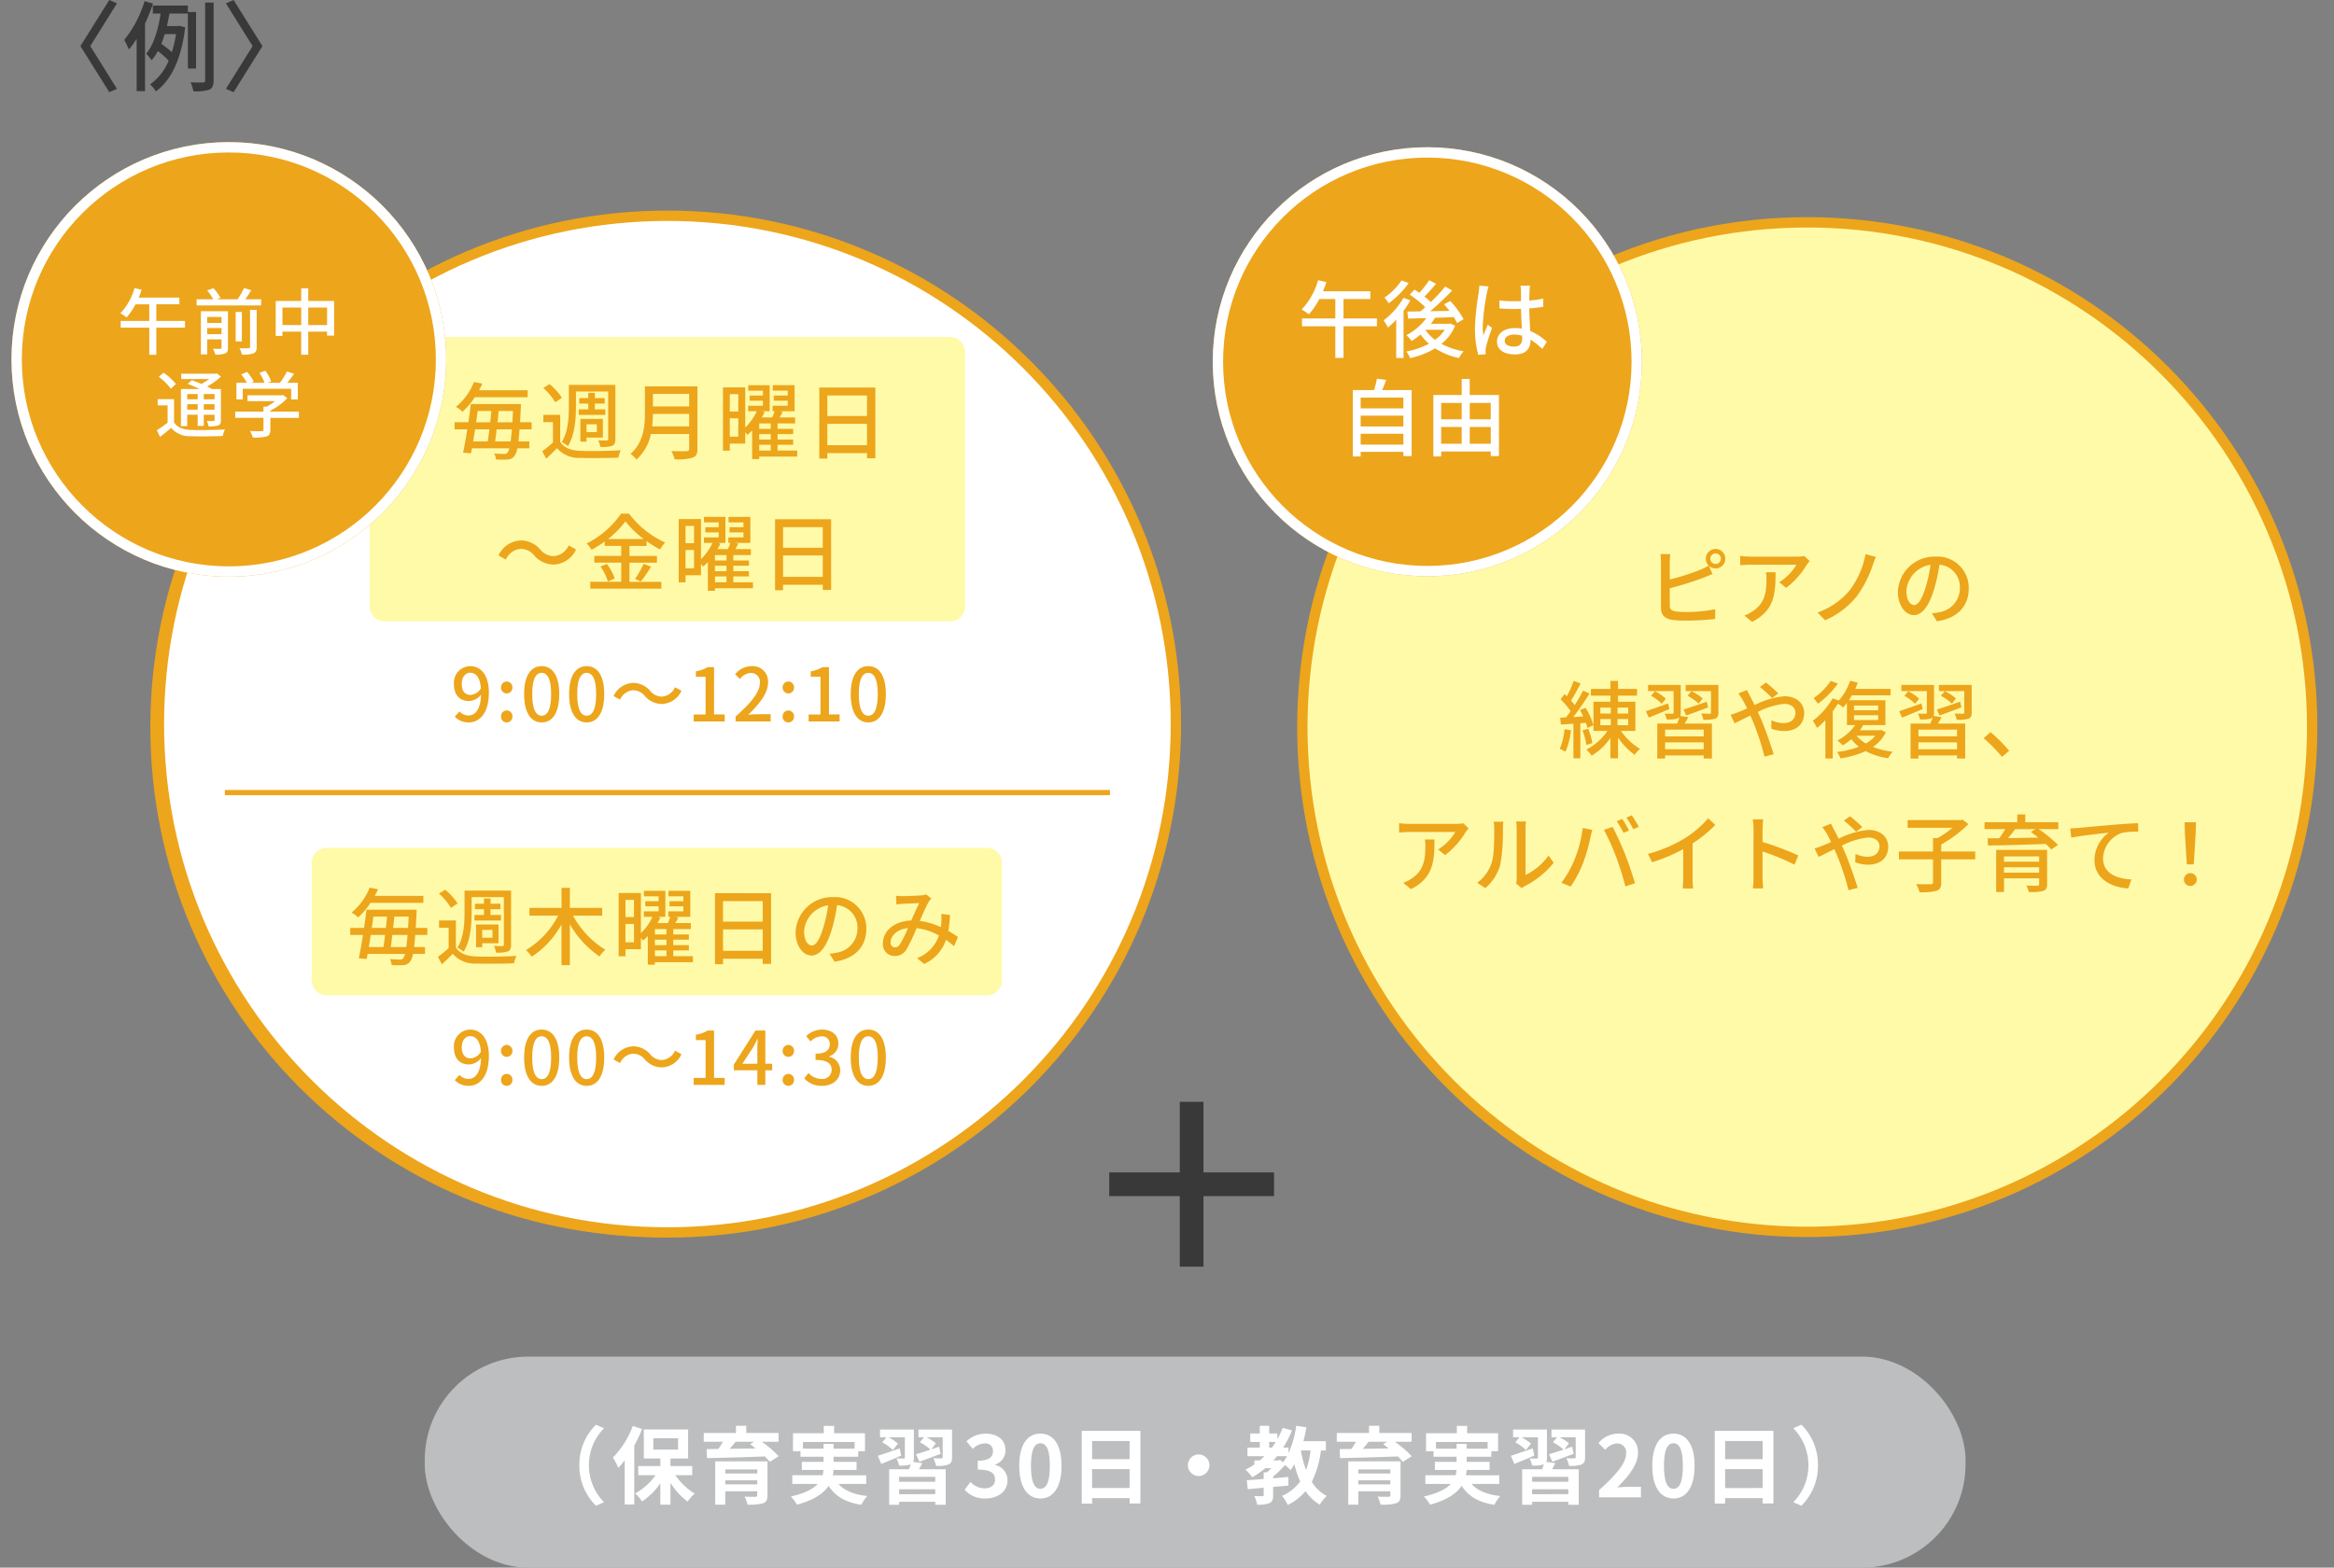 <svg xmlns="http://www.w3.org/2000/svg" xmlns:xlink="http://www.w3.org/1999/xlink" width="451" height="303" viewBox="0 0 451 303">
  <rect x="0" y="0" width="451" height="303" fill="#808080" stroke="none"/>
  <defs>
    <clipPath id="clip-threeyear_img_txt_02">
      <rect width="451" height="303"/>
    </clipPath>
  </defs>
  <g id="threeyear_img_txt_02" clip-path="url(#clip-threeyear_img_txt_02)">
    <g id="グループ_79347" data-name="グループ 79347" transform="translate(-1195.782 -3176.128)">
      <path id="パス_132928" data-name="パス 132928" d="M15.125,5.3,9.967-2.964l5.158-8.26-1.485-.647L8.064-2.964l5.577,8.908Zm5.329-16.94a21.921,21.921,0,0,1-3.921,7.48A18.394,18.394,0,0,1,17.428-2.3a18.216,18.216,0,0,0,1.5-2.075V5.753H20.55V-7.342a31.766,31.766,0,0,0,1.542-3.845Zm6.072,6.357a21.342,21.342,0,0,1-.8,3.483A21.113,21.113,0,0,0,23.69-3.4c.247-.609.476-1.237.666-1.884Zm3.883,6.662V-9.55h-1.58v-1.256H22.054v1.561h1.5c-.4,2.7-1.2,5.862-2.779,7.766A8.148,8.148,0,0,1,21.825-.224a9.636,9.636,0,0,0,1.2-1.77A15.712,15.712,0,0,1,25.118-.147a10.485,10.485,0,0,1-3.6,4.587,5.52,5.52,0,0,1,1.123,1.351C25.556,3.678,27.592-.433,28.3-6.581l-1.028-.3L27-6.828H24.775c.19-.818.343-1.637.495-2.417h3.559V1.375ZM32.16-11.377V3.659c0,.3-.114.4-.438.419-.3,0-1.294.019-2.379-.038A7.564,7.564,0,0,1,29.9,5.772a8.2,8.2,0,0,0,3.083-.324c.59-.286.818-.78.818-1.789V-11.377ZM36.176,5.3l1.485.647,5.577-8.908-5.577-8.908-1.485.647,5.158,8.26Z" transform="translate(1203.259 3188)" fill="#393939"/>
      <rect id="長方形_11582" data-name="長方形 11582" width="297.736" height="40.786" rx="20" transform="translate(1277.852 3438.342)" fill="#bdbebf"/>
      <path id="パス_132929" data-name="パス 132929" d="M-88.02-2.489a10.751,10.751,0,0,0,3.214,7.831l1.55-.685a10.135,10.135,0,0,1-2.92-7.146,10.135,10.135,0,0,1,2.92-7.146l-1.55-.685A10.751,10.751,0,0,0-88.02-2.489Zm10.327-7.586a17.2,17.2,0,0,1-3.85,6.1A12.968,12.968,0,0,1-80.5-1.983a18.591,18.591,0,0,0,1.24-1.452V5.1h1.844V-6.274A27.278,27.278,0,0,0-75.9-9.488Zm3.964,2.382h4.78v2.186h-4.78Zm7.521,7.129V-2.326h-4.209V-3.794h3.41V-9.406h-8.565v5.612h3.2v1.468h-4.274V-.564H-73.3A11.72,11.72,0,0,1-77.236,2.96,8.011,8.011,0,0,1-75.9,4.51,13.083,13.083,0,0,0-72.375,1V5.13h1.958V.921a13.472,13.472,0,0,0,3.312,3.622,8.259,8.259,0,0,1,1.37-1.55A12.278,12.278,0,0,1-69.471-.564Zm6.379,1.778V.431h6.183v.783Zm6.183-2.888V-.89h-6.183v-.783Zm1.974-1.566h-10.1V5.13h1.941V2.552h6.183V3.3c0,.228-.082.31-.375.31-.245.016-1.289.016-2.072-.033a7.7,7.7,0,0,1,.571,1.55,10.185,10.185,0,0,0,2.953-.245c.669-.245.9-.653.9-1.566Zm-2.578-3.785-.783.473c.343.245.7.522,1.06.816-1.713.033-3.41.049-4.992.082.375-.44.767-.914,1.126-1.37Zm4.715,0v-1.7h-6.232v-1.387h-1.99v1.387h-6.232v1.7h3.7c-.261.457-.555.946-.865,1.387l-2.268.033.049,1.746c2.855-.065,7.113-.179,11.175-.326a10.872,10.872,0,0,1,.979,1.044L-49.5-4.235a21.69,21.69,0,0,0-3.263-2.79Zm4.715,1.338V-6.976h9.984v1.289H-38.9v-.93h-1.941v.93ZM-32.6,1.133V-.548h-6.444a5.539,5.539,0,0,0,.131-1.028h4.454V-3.142H-38.9v-.979h4.764V-5.2h1.305V-8.672H-38.8v-1.419h-1.99v1.419h-5.955V-5.2h1.452v1.077h4.454v.979h-4.193v1.566h4.176a7.477,7.477,0,0,1-.163,1.028h-5.857v1.68h4.911c-.9.963-2.463,1.811-5.2,2.431A7.917,7.917,0,0,1-45.962,5.13c3.328-.9,5.139-2.186,6.1-3.638,1.289,2.023,3.23,3.181,6.33,3.671a7.548,7.548,0,0,1,1.142-1.7c-2.578-.277-4.4-1.028-5.563-2.333Zm6.477-6.868c-1.566.538-3.165,1.093-4.225,1.419l.669,1.582c1.158-.473,2.545-1.044,3.85-1.615ZM-19.255.708h-6.983V-.238h6.983Zm-6.983,2.4V2.16h6.983v.946Zm2.724-6.248a2.059,2.059,0,0,0,.131-.848v-5.4h-6.542v1.5h1.24l-.816.979a8.793,8.793,0,0,1,2.056,1.485l.979-1.24a9.952,9.952,0,0,0-1.811-1.224h3.149v3.883c0,.163-.065.228-.245.228s-.816,0-1.37-.016a5.091,5.091,0,0,1,.489,1.37,6.318,6.318,0,0,0,2.219-.212l.049-.016c-.1.294-.212.636-.343.946h-3.834V5.162h1.925V4.575h6.983v.587h2.023V-1.706H-22.4A13.461,13.461,0,0,0-21.768-2.9Zm7.5-6.248H-22.5v1.5h1.06l-.783.963a10.106,10.106,0,0,1,2.056,1.419c-1.06.359-2.056.669-2.806.9l.653,1.452c1.207-.44,2.708-1,4.111-1.534L-18.5-6.078c-.506.179-1.011.343-1.5.522l.881-1.175a10.267,10.267,0,0,0-1.811-1.158h3.116v3.834c0,.179-.065.228-.277.245-.2,0-.914,0-1.534-.033a5.834,5.834,0,0,1,.522,1.468,6.022,6.022,0,0,0,2.382-.245c.555-.245.718-.636.718-1.419ZM-9.532,3.939c2.3,0,4.242-1.289,4.242-3.508a3.019,3.019,0,0,0-2.4-2.969V-2.62A2.865,2.865,0,0,0-5.682-5.377c0-2.056-1.582-3.214-3.915-3.214a5.356,5.356,0,0,0-3.622,1.485L-12-5.638A3.281,3.281,0,0,1-9.711-6.7,1.424,1.424,0,0,1-8.1-5.2c0,1.077-.718,1.844-2.937,1.844v1.713C-8.406-1.641-7.7-.89-7.7.284c0,1.093-.832,1.7-2.056,1.7A3.835,3.835,0,0,1-12.452.741l-1.126,1.517A5.132,5.132,0,0,0-9.532,3.939Zm10.6,0c2.463,0,4.079-2.153,4.079-6.314S3.536-8.591,1.072-8.591-3.023-6.551-3.023-2.375C-3.023,1.785-1.391,3.939,1.072,3.939Zm0-1.876C.028,2.063-.755,1.018-.755-2.375c0-3.377.783-4.356,1.827-4.356s1.811.979,1.811,4.356C2.883,1.018,2.116,2.063,1.072,2.063Zm9.984-.147V-1.739H18.3V1.916ZM18.3-7.171v3.508H11.057V-7.171ZM9.05-9.129V4.934h2.007V3.873H18.3V4.9h2.088V-9.129Zm22.6,4.552a2.1,2.1,0,0,0-2.088,2.088A2.1,2.1,0,0,0,31.645-.4a2.1,2.1,0,0,0,2.088-2.088A2.1,2.1,0,0,0,31.645-4.577Zm21.616-.767a17.394,17.394,0,0,1-.865,3.8,20.571,20.571,0,0,1-1-3.8ZM47.03-3.419h-.946c.245-.261.473-.538.7-.816h1.941a8.163,8.163,0,0,1-.783,1.175l-.571-.457ZM45.268-6.992H46.54c-.228.375-.473.734-.734,1.093h-.538ZM56.231-5.344V-7.139h-4.34C52.12-8,52.3-8.9,52.462-9.814L50.5-10.108A19.684,19.684,0,0,1,49-4.789V-5.9H47.976a19.757,19.757,0,0,0,1.7-3.312l-1.795-.506a16,16,0,0,1-1.028,2.2V-8.623H45.268v-1.485H43.457v1.485H41.613v1.631h1.844V-5.9H41.075v1.664h3.279c-.294.277-.587.555-.9.816H42.413v.783a14.681,14.681,0,0,1-1.713,1A11.983,11.983,0,0,1,42-.156a16.716,16.716,0,0,0,2.529-1.762h1.158c-.277.294-.571.571-.848.816h-.636V.17c-1.224.1-2.349.179-3.263.245l.2,1.729c.9-.082,1.941-.179,3.067-.277V3.253c0,.179-.065.228-.277.245-.2,0-.914,0-1.534-.016a6.539,6.539,0,0,1,.555,1.648A6,6,0,0,0,45.3,4.852c.587-.277.734-.718.734-1.55V1.7c.979-.082,1.974-.163,2.953-.261V-.221c-.979.082-1.974.179-2.953.245V-.3a17.407,17.407,0,0,0,2.284-2.235,9.732,9.732,0,0,1,1.077,1,12.261,12.261,0,0,0,.75-1.126A18.334,18.334,0,0,0,51.255.643a8.285,8.285,0,0,1-3.508,2.79,8.151,8.151,0,0,1,1.109,1.762A10.6,10.6,0,0,0,52.3,2.519a8.655,8.655,0,0,0,2.757,2.627,7.584,7.584,0,0,1,1.338-1.7A7.469,7.469,0,0,1,53.506.725a18.781,18.781,0,0,0,1.762-6.069ZM62.5,1.214V.431h6.183v.783Zm6.183-2.888V-.89H62.5v-.783ZM70.653-3.24h-10.1V5.13H62.5V2.552h6.183V3.3c0,.228-.082.31-.375.31-.245.016-1.289.016-2.072-.033A7.7,7.7,0,0,1,66.8,5.13a10.185,10.185,0,0,0,2.953-.245c.669-.245.9-.653.9-1.566ZM68.075-7.025l-.783.473c.343.245.7.522,1.06.816-1.713.033-3.41.049-4.992.082.375-.44.767-.914,1.126-1.37Zm4.715,0v-1.7H66.558v-1.387h-1.99v1.387H58.336v1.7h3.7c-.261.457-.555.946-.865,1.387l-2.268.033.049,1.746c2.855-.065,7.113-.179,11.175-.326a10.873,10.873,0,0,1,.979,1.044l1.713-1.093a21.69,21.69,0,0,0-3.263-2.79ZM77.5-5.687V-6.976h9.984v1.289H83.427v-.93H81.485v.93ZM89.724,1.133V-.548H83.28a5.539,5.539,0,0,0,.131-1.028h4.454V-3.142H83.427v-.979h4.764V-5.2H89.5V-8.672H83.525v-1.419h-1.99v1.419H75.58V-5.2h1.452v1.077h4.454v.979H77.293v1.566h4.176a7.477,7.477,0,0,1-.163,1.028H75.449v1.68H80.36c-.9.963-2.463,1.811-5.2,2.431A7.917,7.917,0,0,1,76.363,5.13c3.328-.9,5.139-2.186,6.1-3.638,1.289,2.023,3.23,3.181,6.33,3.671a7.548,7.548,0,0,1,1.142-1.7c-2.578-.277-4.4-1.028-5.563-2.333ZM96.2-5.736c-1.566.538-3.165,1.093-4.225,1.419l.669,1.582c1.158-.473,2.545-1.044,3.85-1.615ZM103.069.708H96.087V-.238h6.983Zm-6.983,2.4V2.16h6.983v.946Zm2.724-6.248a2.059,2.059,0,0,0,.131-.848v-5.4H92.4v1.5h1.24l-.816.979A8.793,8.793,0,0,1,94.88-5.426l.979-1.24a9.952,9.952,0,0,0-1.811-1.224H97.2v3.883c0,.163-.065.228-.245.228s-.816,0-1.37-.016a5.091,5.091,0,0,1,.489,1.37,6.318,6.318,0,0,0,2.219-.212l.049-.016c-.1.294-.212.636-.343.946H94.162V5.162h1.925V4.575h6.983v.587h2.023V-1.706H99.921a13.46,13.46,0,0,0,.636-1.191Zm7.5-6.248H99.823v1.5h1.06l-.783.963a10.106,10.106,0,0,1,2.056,1.419c-1.06.359-2.056.669-2.806.9L100-3.158c1.207-.44,2.708-1,4.111-1.534l-.294-1.387c-.506.179-1.011.343-1.5.522l.881-1.175a10.267,10.267,0,0,0-1.811-1.158H104.5v3.834c0,.179-.065.228-.277.245-.2,0-.914,0-1.534-.033a5.834,5.834,0,0,1,.522,1.468A6.022,6.022,0,0,0,105.6-2.62c.555-.245.718-.636.718-1.419Zm2.708,13.1h8.092V1.687h-2.61c-.571,0-1.37.065-1.974.131,2.2-2.153,4.013-4.5,4.013-6.689a3.541,3.541,0,0,0-3.8-3.72,4.846,4.846,0,0,0-3.834,1.827l1.305,1.305a3.159,3.159,0,0,1,2.219-1.24,1.724,1.724,0,0,1,1.811,1.958c0,1.86-1.941,4.128-5.221,7.064Zm14.373.228c2.463,0,4.079-2.153,4.079-6.314S125.86-8.591,123.4-8.591,119.3-6.551,119.3-2.375C119.3,1.785,120.933,3.939,123.4,3.939Zm0-1.876c-1.044,0-1.827-1.044-1.827-4.437,0-3.377.783-4.356,1.827-4.356s1.811.979,1.811,4.356C125.208,1.018,124.441,2.063,123.4,2.063Zm9.984-.147V-1.739h7.244V1.916Zm7.244-9.087v3.508h-7.244V-7.171Zm-9.25-1.958V4.934h2.007V3.873h7.244V4.9h2.088V-9.129Zm19.936,6.64A10.751,10.751,0,0,0,148.1-10.32l-1.55.685a10.135,10.135,0,0,1,2.92,7.146,10.135,10.135,0,0,1-2.92,7.146l1.55.685A10.751,10.751,0,0,0,151.311-2.489Z" transform="translate(1395.755 3461.823)" fill="#fff"/>
      <path id="パス_132930" data-name="パス 132930" d="M20.139-6.007v-4.576H6.5V-24.222H1.924v13.639H-11.715v4.576H1.924V7.632H6.5V-6.007Z" transform="translate(1421.829 3413.32)" fill="#393939"/>
      <g id="パス_132484" data-name="パス 132484" transform="translate(1446.433 3218.099)" fill="#fefaa8">
        <path d="M 98.566 196.131 C 91.945 196.131 85.329 195.464 78.902 194.149 C 72.638 192.867 66.477 190.955 60.589 188.464 C 54.808 186.019 49.232 182.993 44.016 179.469 C 38.85 175.979 33.992 171.97 29.576 167.555 C 25.161 163.139 21.152 158.281 17.662 153.115 C 14.138 147.899 11.112 142.323 8.667 136.542 C 6.177 130.655 4.264 124.493 2.982 118.229 C 1.667 111.802 1 105.186 1 98.566 C 1 91.945 1.667 85.329 2.982 78.902 C 4.264 72.638 6.177 66.477 8.667 60.589 C 11.112 54.808 14.138 49.232 17.662 44.016 C 21.152 38.85 25.161 33.992 29.576 29.576 C 33.992 25.161 38.85 21.152 44.016 17.662 C 49.232 14.138 54.808 11.112 60.589 8.667 C 66.477 6.177 72.638 4.264 78.902 2.982 C 85.329 1.667 91.945 1 98.566 1 C 105.186 1 111.802 1.667 118.229 2.982 C 124.493 4.264 130.655 6.177 136.542 8.667 C 142.323 11.112 147.899 14.138 153.115 17.662 C 158.281 21.152 163.139 25.161 167.555 29.576 C 171.97 33.992 175.979 38.85 179.469 44.016 C 182.993 49.232 186.019 54.808 188.464 60.589 C 190.955 66.477 192.867 72.638 194.149 78.902 C 195.464 85.329 196.131 91.945 196.131 98.566 C 196.131 105.186 195.464 111.802 194.149 118.229 C 192.867 124.493 190.955 130.655 188.464 136.542 C 186.019 142.323 182.993 147.899 179.469 153.115 C 175.979 158.281 171.97 163.139 167.555 167.555 C 163.139 171.97 158.281 175.979 153.115 179.469 C 147.899 182.993 142.323 186.019 136.542 188.464 C 130.655 190.955 124.493 192.867 118.229 194.149 C 111.802 195.464 105.186 196.131 98.566 196.131 Z" stroke="none"/>
        <path d="M 98.566 2 C 92.012 2 85.464 2.66 79.102 3.962 C 72.903 5.23 66.805 7.123 60.978 9.588 C 55.257 12.008 49.738 15.003 44.576 18.491 C 39.462 21.945 34.654 25.913 30.283 30.283 C 25.913 34.654 21.945 39.462 18.491 44.576 C 15.003 49.738 12.008 55.257 9.588 60.978 C 7.123 66.805 5.23 72.903 3.962 79.102 C 2.66 85.464 2 92.012 2 98.566 C 2 105.119 2.66 111.667 3.962 118.029 C 5.23 124.228 7.123 130.326 9.588 136.153 C 12.008 141.874 15.003 147.393 18.491 152.555 C 21.945 157.669 25.913 162.477 30.283 166.848 C 34.654 171.218 39.462 175.186 44.576 178.64 C 49.738 182.128 55.257 185.123 60.978 187.543 C 66.805 190.008 72.903 191.901 79.102 193.169 C 85.464 194.471 92.012 195.131 98.566 195.131 C 105.119 195.131 111.667 194.471 118.029 193.169 C 124.228 191.901 130.326 190.008 136.153 187.543 C 141.874 185.123 147.393 182.128 152.555 178.64 C 157.669 175.186 162.477 171.218 166.848 166.848 C 171.218 162.477 175.186 157.669 178.64 152.555 C 182.128 147.393 185.123 141.874 187.543 136.153 C 190.008 130.326 191.901 124.228 193.169 118.029 C 194.471 111.667 195.131 105.119 195.131 98.566 C 195.131 92.012 194.471 85.464 193.169 79.102 C 191.901 72.903 190.008 66.805 187.543 60.978 C 185.123 55.257 182.128 49.738 178.64 44.576 C 175.186 39.462 171.218 34.654 166.848 30.283 C 162.477 25.913 157.669 21.945 152.555 18.491 C 147.393 15.003 141.874 12.008 136.153 9.588 C 130.326 7.123 124.228 5.23 118.029 3.962 C 111.667 2.66 105.119 2 98.566 2 M 98.566 -1.52587890625e-05 C 153.002 -1.52587890625e-05 197.131 44.129 197.131 98.566 C 197.131 153.002 153.002 197.131 98.566 197.131 C 44.129 197.131 -1.52587890625e-05 153.002 -1.52587890625e-05 98.566 C -1.52587890625e-05 44.129 44.129 -1.52587890625e-05 98.566 -1.52587890625e-05 Z" stroke="none" fill="#eda51b"/>
      </g>
      <path id="パス_132931" data-name="パス 132931" d="M1.622-7.936A1.034,1.034,0,0,1,2.65-8.963,1.031,1.031,0,0,1,3.662-7.936,1.017,1.017,0,0,1,2.65-6.924,1.02,1.02,0,0,1,1.622-7.936Zm-.865,0A1.9,1.9,0,0,0,1.3-6.614a8.638,8.638,0,0,1-1.55.783A44.8,44.8,0,0,1-6.208-3.922v-3.41a14.8,14.8,0,0,1,.1-1.5H-8.019a9.737,9.737,0,0,1,.114,1.5V1.592c0,1.37.75,2.023,2.072,2.268a17.777,17.777,0,0,0,2.676.163A47.778,47.778,0,0,0,2.569,3.7V1.82a27.246,27.246,0,0,1-5.628.538A14.069,14.069,0,0,1-5.1,2.245c-.767-.163-1.109-.359-1.109-1.142V-2.226A63.063,63.063,0,0,0,.334-4.281c.522-.2,1.175-.489,1.713-.7L1.361-6.565a1.9,1.9,0,0,0,1.289.506A1.876,1.876,0,0,0,4.526-7.936,1.89,1.89,0,0,0,2.65-9.828,1.894,1.894,0,0,0,.758-7.936Zm20.067.44L19.8-8.458a8.4,8.4,0,0,1-1.354.114H9.323A14.62,14.62,0,0,1,7.4-8.49v1.811c.7-.049,1.273-.1,1.925-.1h8.94A9.988,9.988,0,0,1,14.935-3.4l1.354,1.093a16.156,16.156,0,0,0,4-4.5C20.417-7.006,20.678-7.316,20.824-7.5Zm-6.591,2.17h-1.86a7.248,7.248,0,0,1,.1,1.305c0,2.708-.375,4.764-2.708,6.265a6.194,6.194,0,0,1-1.566.8L9.7,4.268C13.989,2.065,14.233-1.067,14.233-5.325ZM33.615-8.294l-1.99-.522a16.8,16.8,0,0,1-3.067,6.983,14.376,14.376,0,0,1-6.2,4.291l1.452,1.5a16.064,16.064,0,0,0,6.167-4.7A22.11,22.11,0,0,0,33.011-6.7C33.174-7.152,33.386-7.789,33.615-8.294Zm17.946,6.1a6.039,6.039,0,0,0-6.4-6.15,7.072,7.072,0,0,0-7.292,6.787c0,2.724,1.485,4.519,3.1,4.519s2.969-1.844,3.948-5.172A32.486,32.486,0,0,0,45.9-6.794a4.338,4.338,0,0,1,3.948,4.552A4.692,4.692,0,0,1,45.9,2.391a10.083,10.083,0,0,1-1.452.228l.963,1.534C49.374,3.582,51.561,1.233,51.561-2.193Zm-12.04.473a5.454,5.454,0,0,1,4.65-5.041,25.973,25.973,0,0,1-.9,4.209c-.75,2.512-1.517,3.573-2.251,3.573C40.32,1.021,39.521.156,39.521-1.72ZM-26.552,25.008a12.49,12.49,0,0,1-.914,3.818,7.761,7.761,0,0,1,1.109.538,14.877,14.877,0,0,0,1.06-4.144Zm3-3.687a12.249,12.249,0,0,1,.62,1.224l-1.925.114c1.06-1.354,2.235-3.083,3.149-4.535l-1.256-.571a29.383,29.383,0,0,1-1.615,2.806,10.08,10.08,0,0,0-.718-.881c.587-.9,1.289-2.2,1.86-3.312l-1.338-.489A19.527,19.527,0,0,1-26.1,18.646c-.147-.147-.294-.294-.44-.424l-.767,1.011a15.623,15.623,0,0,1,1.941,2.3c-.294.424-.6.832-.881,1.191l-1.142.065.147,1.321c.718-.033,1.534-.1,2.415-.147v6.673h1.338v-6.77l1.077-.082a9.048,9.048,0,0,1,.294,1l1.158-.538a13.313,13.313,0,0,0-1.517-3.377Zm3.932,1.729H-17.6v1.191h-2.023Zm0-2.219H-17.6V21.99h-2.023Zm5.384,1.158h-2.072V20.832h2.072Zm0,2.251h-2.072V23.051h2.072Zm1.387,1.109V19.706h-3.361V18.532h3.671V17.227h-3.671v-1.55h-1.468v1.55h-3.769v1.305h3.769v1.175h-3.279v5.645h2.692a10.875,10.875,0,0,1-4.062,3.605A6.4,6.4,0,0,1-21.3,30.131a11.984,11.984,0,0,0,3.622-3.426v3.932h1.468v-4A13.94,13.94,0,0,0-13,29.968a5.337,5.337,0,0,1,1.044-1.142,12.394,12.394,0,0,1-3.687-3.475Zm-8.32,2.349a12.161,12.161,0,0,0-.816-2.773l-1.093.326a12.021,12.021,0,0,1,.75,2.806Zm18.141-5.335C-1.8,21.925-.254,21.354,1.2,20.8L.954,19.69c-1.648.587-3.344,1.158-4.5,1.517ZM.154,19.086a8.766,8.766,0,0,0-2.17-1.419l-.75.881A10.614,10.614,0,0,1-.629,20.065Zm-6.673.946c-1.6.571-3.2,1.142-4.307,1.5l.571,1.24C-9.1,22.317-7.677,21.7-6.29,21.126Zm-.457-.9a8.215,8.215,0,0,0-2.1-1.452l-.75.881A9.108,9.108,0,0,1-7.758,20.1ZM.35,26.4H-7.106V25.09H.35Zm-7.456,2.5V27.553H.35v1.338Zm2.937-6.444a2.276,2.276,0,0,0,.082-.653V16.46H-10.4v1.191h4.927v4.144c0,.163-.049.228-.261.228-.2,0-.816,0-1.468-.016a4.738,4.738,0,0,1,.392,1.109,6.222,6.222,0,0,0,2.137-.179.925.925,0,0,0,.343-.245,10.649,10.649,0,0,1-.473,1.24H-8.623v6.754h1.517v-.6H.35v.6H1.932V23.932H-3.321c.228-.392.457-.816.685-1.24ZM3.189,16.46h-6.33v1.191H1.753v4.128c0,.179-.049.228-.261.245-.212,0-.93,0-1.615-.033a4.682,4.682,0,0,1,.408,1.191,6.835,6.835,0,0,0,2.268-.2c.489-.212.636-.538.636-1.207ZM13.565,19l1.191-.914c-.587-.6-1.811-1.648-2.366-2.088l-1.191.848A24.5,24.5,0,0,1,13.565,19ZM8.7,17.439l-1.664.669A14.623,14.623,0,0,1,7.9,19.38c.261.457.538,1.011.832,1.615-.62.277-1.191.522-1.729.734a10.882,10.882,0,0,1-1.468.489l.783,1.648c.718-.326,1.811-.9,3.034-1.5l.538,1.224a47.457,47.457,0,0,1,2.2,6.721l1.778-.457c-.555-1.827-1.68-5.041-2.512-6.966-.179-.392-.359-.8-.555-1.207a14.4,14.4,0,0,1,5.09-1.566c1.436,0,2.186.783,2.186,1.7,0,1.175-.8,2.023-2.349,2.023a5.607,5.607,0,0,1-2.284-.555L13.4,24.911a7.64,7.64,0,0,0,2.48.457c2.512,0,3.883-1.436,3.883-3.491,0-1.827-1.452-3.23-3.818-3.23a15.982,15.982,0,0,0-5.759,1.7c-.31-.62-.6-1.207-.881-1.729C9.143,18.32,8.833,17.716,8.7,17.439Zm16.2-1.762A12.827,12.827,0,0,1,21.591,19a8.647,8.647,0,0,1,.816,1.093,16.87,16.87,0,0,0,3.866-3.9Zm8.614,10.6a6.672,6.672,0,0,1-1.827,1.5,6.945,6.945,0,0,1-1.811-1.5Zm-4.128-3.964h4.666v.93H29.389Zm0-1.876h4.666v.914H29.389Zm5.237,4.715-.245.065H30.515a7.442,7.442,0,0,0,.653-1h4.291v-4.8H28.394a9.21,9.21,0,0,0,.587-.946h7.472v-1.24H29.634q.269-.612.489-1.224l-1.485-.359a11.139,11.139,0,0,1-2.17,3.818l-1.207-.424a14.277,14.277,0,0,1-3.834,4.34,11.543,11.543,0,0,1,.832,1.387,13.764,13.764,0,0,0,1.6-1.517v7.423h1.419v-9.12c.359-.473.685-.979,1-1.468a7.125,7.125,0,0,1,1.011.718c.245-.261.489-.555.734-.865v4.274h1.6a9.535,9.535,0,0,1-3.442,2.986,9.814,9.814,0,0,1,1.044.93,11.961,11.961,0,0,0,1.648-1.191A8.249,8.249,0,0,0,30.336,28.4a17.043,17.043,0,0,1-4.225,1.011,4.757,4.757,0,0,1,.653,1.24,18.228,18.228,0,0,0,4.878-1.4,13.167,13.167,0,0,0,4.34,1.37,6.2,6.2,0,0,1,.881-1.256,14.708,14.708,0,0,1-3.818-.93,7.31,7.31,0,0,0,2.5-2.822Zm11.289-2.79c1.224-.44,2.773-1.011,4.225-1.566L49.9,19.69c-1.648.587-3.344,1.158-4.5,1.517ZM49.1,19.086a8.766,8.766,0,0,0-2.17-1.419l-.75.881a10.614,10.614,0,0,1,2.137,1.517Zm-6.673.946c-1.6.571-3.2,1.142-4.307,1.5l.571,1.24c1.158-.457,2.578-1.077,3.964-1.648Zm-.457-.9a8.215,8.215,0,0,0-2.1-1.452l-.75.881A9.108,9.108,0,0,1,41.185,20.1Zm7.325,7.26H41.837V25.09h7.456Zm-7.456,2.5V27.553h7.456v1.338Zm2.937-6.444a2.276,2.276,0,0,0,.082-.653V16.46H38.542v1.191h4.927v4.144c0,.163-.049.228-.261.228-.2,0-.816,0-1.468-.016a4.738,4.738,0,0,1,.392,1.109,6.222,6.222,0,0,0,2.137-.179.925.925,0,0,0,.343-.245,10.649,10.649,0,0,1-.473,1.24H40.32v6.754h1.517v-.6h7.456v.6h1.582V23.932H45.622c.228-.392.457-.816.685-1.24Zm7.358-5.987H45.8v1.191H50.7v4.128c0,.179-.049.228-.261.245-.212,0-.93,0-1.615-.033a4.682,4.682,0,0,1,.408,1.191,6.835,6.835,0,0,0,2.268-.2c.489-.212.636-.538.636-1.207Zm5.857,13.9,1.387-1.175a30.1,30.1,0,0,0-3.605-3.605l-1.338,1.175A29.777,29.777,0,0,1,57.988,30.36ZM-45.085,44.167l-1.028-.963a8.4,8.4,0,0,1-1.354.114h-9.12a14.62,14.62,0,0,1-1.925-.147v1.811c.7-.049,1.273-.1,1.925-.1h8.94a9.988,9.988,0,0,1-3.328,3.377l1.354,1.093a16.156,16.156,0,0,0,4-4.5C-45.493,44.656-45.232,44.346-45.085,44.167Zm-6.591,2.17h-1.86a7.248,7.248,0,0,1,.1,1.305c0,2.708-.375,4.764-2.708,6.265a6.194,6.194,0,0,1-1.566.8l1.5,1.224C-51.921,53.727-51.676,50.595-51.676,46.337Zm15.776,8.5,1.077.9a5.07,5.07,0,0,1,.62-.408,17.166,17.166,0,0,0,5.563-4.5l-1-1.4a11.477,11.477,0,0,1-4.437,3.752V44.151a9.826,9.826,0,0,1,.082-1.305h-1.892a11.957,11.957,0,0,1,.1,1.305v9.658A4.705,4.705,0,0,1-35.9,54.836Zm-7.521-.147,1.566,1.044a9.166,9.166,0,0,0,2.9-4.568,35.741,35.741,0,0,0,.506-6.966,12.212,12.212,0,0,1,.082-1.305h-1.892a5.084,5.084,0,0,1,.131,1.321c0,1.876,0,5.057-.473,6.509A7.552,7.552,0,0,1-43.421,54.69Zm28.028-12.334-1.06.44a19.622,19.622,0,0,1,1.305,2.251l1.06-.457A20.466,20.466,0,0,0-15.393,42.356Zm1.844-.7-1.044.44a18.193,18.193,0,0,1,1.338,2.251l1.06-.473C-12.506,43.286-13.126,42.274-13.55,41.654Zm-11.061,8.565a20.914,20.914,0,0,1-2.529,4.47l1.778.75a23.666,23.666,0,0,0,2.4-4.552,34.778,34.778,0,0,0,1.436-5.025c.082-.359.228-.979.343-1.387l-1.844-.375A24.625,24.625,0,0,1-24.611,50.219Zm8.043-.506a55.653,55.653,0,0,1,1.778,5.677l1.86-.6c-.44-1.534-1.305-4.079-1.925-5.645-.653-1.648-1.729-4.013-2.4-5.237l-1.68.555A43.527,43.527,0,0,1-16.568,49.714Zm6.134-.6.8,1.615A33.379,33.379,0,0,0-3.614,48.2v5.677a18.9,18.9,0,0,1-.1,1.925h2.023A12.268,12.268,0,0,1-1.8,53.874V47.1a27.521,27.521,0,0,0,4.389-3.573l-1.37-1.305a20.138,20.138,0,0,1-4.535,3.883A26.94,26.94,0,0,1-10.434,49.11ZM9.975,53.694a17.079,17.079,0,0,1-.131,2.088h2.007a19.115,19.115,0,0,1-.131-2.088V48.653A42.717,42.717,0,0,1,17.888,51.2l.734-1.778a55.3,55.3,0,0,0-6.9-2.61V44.265c0-.571.065-1.289.114-1.827H9.829a11.81,11.81,0,0,1,.147,1.827ZM29.8,44.836l1.191-.914c-.587-.6-1.811-1.648-2.366-2.088l-1.191.848A24.5,24.5,0,0,1,29.8,44.836ZM24.936,43.27l-1.664.669a14.623,14.623,0,0,1,.865,1.273c.261.457.538,1.011.832,1.615-.62.277-1.191.522-1.729.734a10.882,10.882,0,0,1-1.468.489l.783,1.648c.718-.326,1.811-.9,3.034-1.5l.538,1.224a47.457,47.457,0,0,1,2.2,6.721l1.778-.457c-.555-1.827-1.68-5.041-2.512-6.966-.179-.392-.359-.8-.555-1.207a14.4,14.4,0,0,1,5.09-1.566c1.436,0,2.186.783,2.186,1.7,0,1.175-.8,2.023-2.349,2.023a5.607,5.607,0,0,1-2.284-.555l-.049,1.631a7.64,7.64,0,0,0,2.48.457C34.626,51.2,36,49.763,36,47.707c0-1.827-1.452-3.23-3.818-3.23a15.982,15.982,0,0,0-5.759,1.7c-.31-.62-.6-1.207-.881-1.729C25.376,44.151,25.066,43.547,24.936,43.27Zm27.881,5.384H46.242V47.3A24.476,24.476,0,0,0,51.5,43.351l-1.142-.865-.343.1H39.749v1.485h8.663a19.084,19.084,0,0,1-2.871,1.99H44.66v2.594H38.069v1.517H44.66v4.437c0,.277-.1.359-.44.375-.375,0-1.6.016-2.822-.033a6.4,6.4,0,0,1,.653,1.566,11.24,11.24,0,0,0,3.279-.261c.685-.261.914-.7.914-1.631V50.171h6.575Zm5.563,4.095V51.7h6.787v1.044ZM65.167,49.6v1.028H58.38V49.6ZM66.7,48.343H56.863v8.141H58.38V53.841h6.787v1.109c0,.228-.082.31-.375.31-.245.016-1.224.033-2.1-.016a4.983,4.983,0,0,1,.473,1.24,10,10,0,0,0,2.773-.212c.571-.179.767-.555.767-1.305ZM64.433,44.33l-.865.555c.457.326.946.685,1.436,1.077-2.023.033-4.046.082-5.857.1.457-.538.946-1.142,1.387-1.729Zm4.437-1.338H62.491v-1.5h-1.55v1.5h-6.33V44.33h4a19.228,19.228,0,0,1-1.158,1.762c-.816,0-1.566.016-2.235.016l.049,1.387c2.839-.033,7.129-.147,11.192-.31A12.346,12.346,0,0,1,67.5,48.262l1.305-.881a23.455,23.455,0,0,0-3.736-3.051h3.8Zm2.317,1.191.179,1.795c1.811-.392,5.612-.783,7.26-.963a6.569,6.569,0,0,0-2.773,5.3c0,3.605,3.344,5.318,6.542,5.465l.6-1.729c-2.708-.114-5.482-1.109-5.482-4.079a5.409,5.409,0,0,1,3.622-4.911,14.553,14.553,0,0,1,3.165-.245V43.172c-1.126.049-2.757.147-4.5.294-3,.245-5.906.522-7.1.636C72.394,44.134,71.823,44.167,71.187,44.183ZM93.7,51.149h1.338l.375-6,.049-2.153H93.276l.049,2.153Zm.669,4.16a1.24,1.24,0,1,0-1.224-1.24A1.2,1.2,0,0,0,94.369,55.31Z" transform="translate(1524.642 3292.059)" fill="#eda51b"/>
      <g id="グループ_78988" data-name="グループ 78988" transform="translate(1430.119 3204.586)">
        <g id="楕円形_16047" data-name="楕円形 16047" transform="translate(0 0)" fill="#eda51b" stroke="#fff" stroke-miterlimit="10" stroke-width="2">
          <circle cx="41.465" cy="41.465" r="41.465" stroke="none"/>
          <circle cx="41.465" cy="41.465" r="40.465" fill="none"/>
        </g>
        <path id="パス_132932" data-name="パス 132932" d="M-2.812-2.7h-6.46V-6.45h5.188v-1.5h-9.152c.245-.571.457-1.175.653-1.778l-1.6-.375a13.526,13.526,0,0,1-3.181,5.677,11.012,11.012,0,0,1,1.4.93A13.748,13.748,0,0,0-13.954-6.45h3.1V-2.7H-17.3V-1.18h6.444v6.1h1.582v-6.1h6.46Zm4.764-7.358A12.827,12.827,0,0,1-1.36-6.727,8.647,8.647,0,0,1-.544-5.634a16.87,16.87,0,0,0,3.866-3.9Zm.359,3.377a14.278,14.278,0,0,1-3.834,4.34A11.544,11.544,0,0,1-.691-.952a13.764,13.764,0,0,0,1.6-1.517V4.954H2.327v-9.12A18.813,18.813,0,0,0,3.649-6.2ZM6.6-.511h3.687A7.294,7.294,0,0,1,8.413,1.43,8.089,8.089,0,0,1,6.569-.462Zm4.764-1.207L11.1-1.67H7.613a13.334,13.334,0,0,0,.8-1.158c1.175-.033,2.415-.082,3.622-.131a10.868,10.868,0,0,1,.636,1.142l1.256-.734a16.606,16.606,0,0,0-2.578-3.524l-1.191.636c.343.392.7.816,1.044,1.273-1.273.033-2.529.049-3.72.065a52.446,52.446,0,0,0,4.242-4.013l-1.354-.75a32.263,32.263,0,0,1-2.773,3,12.232,12.232,0,0,0-1.24-1.06c.718-.7,1.534-1.631,2.251-2.48l-1.321-.685A19.1,19.1,0,0,1,5.378-7.657c-.326-.228-.653-.424-.946-.62L3.518-7.3a19.093,19.093,0,0,1,3,2.431c-.31.277-.636.555-.93.8-.946.016-1.795.033-2.512.033l.131,1.37c1.011-.033,2.219-.065,3.524-.1A10.954,10.954,0,0,1,2.866.533,5.9,5.9,0,0,1,3.877,1.659,12.225,12.225,0,0,0,5.607.4,9.92,9.92,0,0,0,7.238,2.181a14.4,14.4,0,0,1-4.389,1.5A4.8,4.8,0,0,1,3.584,4.97,15.964,15.964,0,0,0,8.429,3.078a13.654,13.654,0,0,0,4.6,1.876,6.055,6.055,0,0,1,.914-1.305A14.29,14.29,0,0,1,9.652,2.213,8.742,8.742,0,0,0,12.3-1.294ZM21.872,1.593c0-.7.767-1.175,1.86-1.175a5.258,5.258,0,0,1,1.517.228v.44c0,1.028-.375,1.648-1.582,1.648C22.622,2.735,21.872,2.36,21.872,1.593ZM26.766-9.027H24.923a8.027,8.027,0,0,1,.1,1.044v1.925c-.457.016-.9.033-1.354.033a26.561,26.561,0,0,1-2.822-.147l.016,1.534c.946.065,1.844.114,2.79.114.457,0,.914-.016,1.37-.033.033,1.273.1,2.676.163,3.818a8.683,8.683,0,0,0-1.321-.1c-2.186,0-3.475,1.109-3.475,2.61,0,1.566,1.289,2.48,3.491,2.48,2.268,0,2.986-1.289,2.986-2.79V1.381a15.512,15.512,0,0,1,2.268,1.811l.881-1.37A10.763,10.763,0,0,0,26.8-.283c-.049-1.256-.163-2.724-.179-4.356.946-.065,1.86-.179,2.708-.31V-6.531a25.234,25.234,0,0,1-2.708.375c.016-.75.033-1.452.049-1.86C26.685-8.342,26.717-8.7,26.766-9.027Zm-8.01.147-1.778-.163c-.016.424-.082.946-.131,1.354a50.058,50.058,0,0,0-.718,6.836,19.1,19.1,0,0,0,.636,5.188l1.452-.114c-.016-.2-.033-.44-.049-.6a4.211,4.211,0,0,1,.082-.75c.179-.832.734-2.5,1.175-3.736l-.816-.636c-.261.6-.62,1.419-.848,2.088a10.613,10.613,0,0,1-.131-1.746,43.129,43.129,0,0,1,.8-6.46C18.495-7.918,18.658-8.587,18.756-8.88ZM-5.96,21.687v-2.1H2.295v2.1Zm8.255-5.6V18.18H-5.96V16.091Zm0-3.491v2.088H-5.96V12.6Zm-4.111-1.452c.277-.587.538-1.289.8-1.974l-1.811-.212a17.735,17.735,0,0,1-.538,2.186H-7.478V23.971H-5.96V23.09H2.295v.816h1.6V11.148ZM15.118,21.524V18.277H19.18v3.247ZM9.6,18.277h3.964v3.247H9.6Zm3.964-4.65v3.165H9.6V13.628Zm5.612,0v3.165H15.118V13.628Zm-4.062-1.534v-3.1h-1.55v3.1H8.086V23.971H9.6v-.963H19.18v.9h1.582V12.094Z" transform="translate(34.543 35.794)" fill="#fff"/>
      </g>
      <g id="パス_132567" data-name="パス 132567" transform="translate(1224.831 3218.099)" fill="#fff">
        <path d="M 98.566 196.131 C 91.945 196.131 85.329 195.464 78.902 194.149 C 72.638 192.867 66.477 190.955 60.589 188.464 C 54.808 186.019 49.232 182.993 44.016 179.469 C 38.85 175.979 33.992 171.97 29.576 167.555 C 25.161 163.139 21.152 158.281 17.662 153.115 C 14.138 147.899 11.112 142.323 8.667 136.542 C 6.177 130.655 4.264 124.493 2.982 118.229 C 1.667 111.802 1 105.186 1 98.566 C 1 91.945 1.667 85.329 2.982 78.902 C 4.264 72.638 6.177 66.477 8.667 60.589 C 11.112 54.808 14.138 49.232 17.662 44.016 C 21.152 38.85 25.161 33.992 29.576 29.576 C 33.992 25.161 38.85 21.152 44.016 17.662 C 49.232 14.138 54.808 11.112 60.589 8.667 C 66.477 6.177 72.638 4.264 78.902 2.982 C 85.329 1.667 91.945 1 98.566 1 C 105.186 1 111.802 1.667 118.229 2.982 C 124.493 4.264 130.655 6.177 136.542 8.667 C 142.323 11.112 147.899 14.138 153.115 17.662 C 158.281 21.152 163.139 25.161 167.555 29.576 C 171.97 33.992 175.979 38.85 179.469 44.016 C 182.993 49.232 186.019 54.808 188.464 60.589 C 190.955 66.477 192.867 72.638 194.149 78.902 C 195.464 85.329 196.131 91.945 196.131 98.566 C 196.131 105.186 195.464 111.802 194.149 118.229 C 192.867 124.493 190.955 130.655 188.464 136.542 C 186.019 142.323 182.993 147.899 179.469 153.115 C 175.979 158.281 171.97 163.139 167.555 167.555 C 163.139 171.97 158.281 175.979 153.115 179.469 C 147.899 182.993 142.323 186.019 136.542 188.464 C 130.655 190.955 124.493 192.867 118.229 194.149 C 111.802 195.464 105.186 196.131 98.566 196.131 Z" stroke="none"/>
        <path d="M 98.566 2 C 92.012 2 85.464 2.66 79.102 3.962 C 72.903 5.23 66.805 7.123 60.978 9.588 C 55.257 12.008 49.738 15.003 44.576 18.491 C 39.462 21.945 34.654 25.913 30.283 30.283 C 25.913 34.654 21.945 39.462 18.491 44.576 C 15.003 49.738 12.008 55.257 9.588 60.978 C 7.123 66.805 5.23 72.903 3.962 79.102 C 2.66 85.464 2 92.012 2 98.566 C 2 105.119 2.66 111.667 3.962 118.029 C 5.23 124.228 7.123 130.326 9.588 136.153 C 12.008 141.874 15.003 147.393 18.491 152.555 C 21.945 157.669 25.913 162.477 30.283 166.848 C 34.654 171.218 39.462 175.186 44.576 178.64 C 49.738 182.128 55.257 185.123 60.978 187.543 C 66.805 190.008 72.903 191.901 79.102 193.169 C 85.464 194.471 92.012 195.131 98.566 195.131 C 105.119 195.131 111.667 194.471 118.029 193.169 C 124.228 191.901 130.326 190.008 136.153 187.543 C 141.874 185.123 147.393 182.128 152.555 178.64 C 157.669 175.186 162.477 171.218 166.848 166.848 C 171.218 162.477 175.186 157.669 178.64 152.555 C 182.128 147.393 185.123 141.874 187.543 136.153 C 190.008 130.326 191.901 124.228 193.169 118.029 C 194.471 111.667 195.131 105.119 195.131 98.566 C 195.131 92.012 194.471 85.464 193.169 79.102 C 191.901 72.903 190.008 66.805 187.543 60.978 C 185.123 55.257 182.128 49.738 178.64 44.576 C 175.186 39.462 171.218 34.654 166.848 30.283 C 162.477 25.913 157.669 21.945 152.555 18.491 C 147.393 15.003 141.874 12.008 136.153 9.588 C 130.326 7.123 124.228 5.23 118.029 3.962 C 111.667 2.66 105.119 2 98.566 2 M 98.566 -1.52587890625e-05 C 153.002 -1.52587890625e-05 197.131 44.129 197.131 98.566 C 197.131 153.002 153.002 197.131 98.566 197.131 C 44.129 197.131 -1.52587890625e-05 153.002 -1.52587890625e-05 98.566 C -1.52587890625e-05 44.129 44.129 -1.52587890625e-05 98.566 -1.52587890625e-05 Z" stroke="none" fill="#eda51b"/>
      </g>
      <path id="パス_132933" data-name="パス 132933" d="M-26.045-4.132c0-1.237.68-1.958,1.536-1.958,1.06,0,1.795.829,1.971,2.624a2.337,2.337,0,0,1-1.876,1.21C-25.474-2.256-26.045-2.936-26.045-4.132Zm1.21,6.934c1.971,0,3.779-1.536,3.779-5.37,0-3.222-1.55-4.731-3.467-4.731A2.991,2.991,0,0,0-27.5-4.132c0,2.012,1.128,3,2.814,3A2.956,2.956,0,0,0-22.5-2.311c-.068,2.855-1.142,3.834-2.42,3.834A2.1,2.1,0,0,1-26.48.776l-.857.965A3.307,3.307,0,0,0-24.835,2.8Zm6.526-5.343a1.049,1.049,0,0,0,1.047-1.088A1.064,1.064,0,0,0-18.31-4.744a1.064,1.064,0,0,0-1.047,1.115A1.049,1.049,0,0,0-18.31-2.542Zm0,5.343a1.04,1.04,0,0,0,1.047-1.088A1.056,1.056,0,0,0-18.31.6a1.056,1.056,0,0,0-1.047,1.115A1.04,1.04,0,0,0-18.31,2.8Zm5.9,0c2,0,3.236-1.808,3.236-5.085S-10.411-7.3-12.409-7.3s-3.236,1.74-3.236,5.017S-14.394,2.8-12.409,2.8Zm0-1.237c-1.02,0-1.74-1.047-1.74-3.847s.721-3.779,1.74-3.779,1.74.979,1.74,3.779S-11.39,1.564-12.409,1.564ZM-4.66,2.8c2,0,3.236-1.808,3.236-5.085S-2.661-7.3-4.66-7.3-7.9-5.56-7.9-2.283-6.645,2.8-4.66,2.8Zm0-1.237C-5.68,1.564-6.4.517-6.4-2.283s.721-3.779,1.74-3.779,1.74.979,1.74,3.779S-3.64,1.564-4.66,1.564ZM5.523-2.066A4.165,4.165,0,0,0,8.663-.6a4.128,4.128,0,0,0,3.6-2.434l-1.2-.653A2.835,2.835,0,0,1,8.677-1.957,2.811,2.811,0,0,1,6.5-3.017,4.165,4.165,0,0,0,3.361-4.486a4.128,4.128,0,0,0-3.6,2.434l1.2.653A2.835,2.835,0,0,1,3.348-3.126,2.811,2.811,0,0,1,5.523-2.066Zm8.456,4.69h5.71V1.333H17.731V-7.11H16.549a5.891,5.891,0,0,1-2.175.761v.992h1.795V1.333H13.979Zm7.178,0h6.458V1.292H25.073c-.489,0-1.128.041-1.631.1,2.08-2.175,3.7-3.97,3.7-5.751A2.8,2.8,0,0,0,24.121-7.3a3.927,3.927,0,0,0-3.045,1.5l.884.87a2.714,2.714,0,0,1,1.971-1.115,1.584,1.584,0,0,1,1.7,1.767c0,1.523-1.686,3.263-4.473,6Zm9.177-5.166a1.049,1.049,0,0,0,1.047-1.088,1.064,1.064,0,0,0-1.047-1.115,1.064,1.064,0,0,0-1.047,1.115A1.049,1.049,0,0,0,30.334-2.542Zm0,5.343a1.04,1.04,0,0,0,1.047-1.088,1.049,1.049,0,1,0-2.094,0A1.04,1.04,0,0,0,30.334,2.8Zm3.195-.177h5.71V1.333H37.281V-7.11H36.1a5.891,5.891,0,0,1-2.175.761v.992h1.795V1.333H33.529ZM43.984,2.8c2,0,3.236-1.808,3.236-5.085S45.982-7.3,43.984-7.3s-3.236,1.74-3.236,5.017S42,2.8,43.984,2.8Zm0-1.237c-1.02,0-1.74-1.047-1.74-3.847s.721-3.779,1.74-3.779,1.74.979,1.74,3.779S45,1.564,43.984,1.564Z" transform="translate(1314.189 3318.799)" fill="#eda51b"/>
      <path id="パス_132934" data-name="パス 132934" d="M-26.045-4.132c0-1.237.68-1.958,1.536-1.958,1.06,0,1.795.829,1.971,2.624a2.337,2.337,0,0,1-1.876,1.21C-25.474-2.256-26.045-2.936-26.045-4.132Zm1.21,6.934c1.971,0,3.779-1.536,3.779-5.37,0-3.222-1.55-4.731-3.467-4.731A2.991,2.991,0,0,0-27.5-4.132c0,2.012,1.128,3,2.814,3A2.956,2.956,0,0,0-22.5-2.311c-.068,2.855-1.142,3.834-2.42,3.834A2.1,2.1,0,0,1-26.48.776l-.857.965A3.307,3.307,0,0,0-24.835,2.8Zm6.526-5.343a1.049,1.049,0,0,0,1.047-1.088A1.064,1.064,0,0,0-18.31-4.744a1.064,1.064,0,0,0-1.047,1.115A1.049,1.049,0,0,0-18.31-2.542Zm0,5.343a1.04,1.04,0,0,0,1.047-1.088A1.056,1.056,0,0,0-18.31.6a1.056,1.056,0,0,0-1.047,1.115A1.04,1.04,0,0,0-18.31,2.8Zm5.9,0c2,0,3.236-1.808,3.236-5.085S-10.411-7.3-12.409-7.3s-3.236,1.74-3.236,5.017S-14.394,2.8-12.409,2.8Zm0-1.237c-1.02,0-1.74-1.047-1.74-3.847s.721-3.779,1.74-3.779,1.74.979,1.74,3.779S-11.39,1.564-12.409,1.564ZM-4.66,2.8c2,0,3.236-1.808,3.236-5.085S-2.661-7.3-4.66-7.3-7.9-5.56-7.9-2.283-6.645,2.8-4.66,2.8Zm0-1.237C-5.68,1.564-6.4.517-6.4-2.283s.721-3.779,1.74-3.779,1.74.979,1.74,3.779S-3.64,1.564-4.66,1.564ZM5.523-2.066A4.165,4.165,0,0,0,8.663-.6a4.128,4.128,0,0,0,3.6-2.434l-1.2-.653A2.835,2.835,0,0,1,8.677-1.957,2.811,2.811,0,0,1,6.5-3.017,4.165,4.165,0,0,0,3.361-4.486a4.128,4.128,0,0,0-3.6,2.434l1.2.653A2.835,2.835,0,0,1,3.348-3.126,2.811,2.811,0,0,1,5.523-2.066Zm8.456,4.69h5.71V1.333H17.731V-7.11H16.549a5.891,5.891,0,0,1-2.175.761v.992h1.795V1.333H13.979Zm8.429-3.793,1.971-2.964c.286-.5.557-.965.8-1.455h.054c-.027.544-.068,1.414-.068,1.958v2.461Zm2.76,3.793h1.468V.041H27.9v-1.21H26.636V-7.11H24.814l-3.983,6.1V.041h4.337Zm5.166-5.166a1.049,1.049,0,0,0,1.047-1.088,1.064,1.064,0,0,0-1.047-1.115,1.064,1.064,0,0,0-1.047,1.115A1.049,1.049,0,0,0,30.334-2.542Zm0,5.343a1.04,1.04,0,0,0,1.047-1.088,1.049,1.049,0,1,0-2.094,0A1.04,1.04,0,0,0,30.334,2.8ZM36,2.8c1.835,0,3.344-1.033,3.344-2.787a2.5,2.5,0,0,0-2.066-2.447V-2.5a2.346,2.346,0,0,0,1.727-2.27c0-1.6-1.264-2.529-3.059-2.529A4.169,4.169,0,0,0,33.08-6.076L33.9-5.1a2.82,2.82,0,0,1,2-.952,1.361,1.361,0,0,1,1.536,1.4c0,.938-.653,1.659-2.624,1.659v1.156c2.257,0,2.964.693,2.964,1.767,0,.979-.775,1.591-1.9,1.591A3.234,3.234,0,0,1,33.5.422l-.761,1.006A4.153,4.153,0,0,0,36,2.8Zm7.98,0c2,0,3.236-1.808,3.236-5.085S45.982-7.3,43.984-7.3s-3.236,1.74-3.236,5.017S42,2.8,43.984,2.8Zm0-1.237c-1.02,0-1.74-1.047-1.74-3.847s.721-3.779,1.74-3.779,1.74.979,1.74,3.779S45,1.564,43.984,1.564Z" transform="translate(1314.189 3386.775)" fill="#eda51b"/>
      <rect id="長方形_11583" data-name="長方形 11583" width="112.841" height="59.819" rx="2.835" transform="translate(1266.976 3245.29)" fill="#fefaa8"/>
      <rect id="長方形_11692" data-name="長方形 11692" width="137.312" height="33.988" rx="2.835" transform="translate(1254.74 3339.097)" fill="#fefaa8"/>
      <path id="パス_132936" data-name="パス 132936" d="M-15.328-7.143V-8.5h-9.413c.245-.44.457-.865.653-1.289l-1.631-.294a12,12,0,0,1-3.491,4.813,4.8,4.8,0,0,1,1.256.946,14.311,14.311,0,0,0,2.4-2.822Zm-6.3,8.549c.1-.685.2-1.5.294-2.333h2.953c-.082.946-.163,1.713-.245,2.333ZM-22.734-.928c-.1.832-.212,1.631-.31,2.333h-2.839c.131-.734.261-1.534.375-2.333Zm.375-3.557c-.065.7-.131,1.436-.212,2.186H-25.3c.1-.734.2-1.485.294-2.186ZM-21.168-2.3c.082-.75.163-1.485.228-2.186h2.773c-.033.8-.082,1.534-.114,2.186Zm6.607,1.37V-2.3H-16.8c.049-.832.1-1.778.147-2.822.016-.2.033-.7.033-.7H-26.34c-.114,1.077-.277,2.3-.457,3.524h-2.676v1.37h2.463c-.261,1.68-.555,3.312-.816,4.519l1.534.114c.065-.294.114-.62.179-.963h7.244a2.125,2.125,0,0,1-.359.832.671.671,0,0,1-.636.261c-.343,0-1.077-.016-1.941-.1A3.136,3.136,0,0,1-21.462,4.9a17.747,17.747,0,0,0,2.268.016,1.687,1.687,0,0,0,1.305-.685,3.4,3.4,0,0,0,.555-1.485H-15V1.405h-2.1c.065-.636.147-1.4.212-2.333ZM-6.8-8.253H-.563V.916c0,.228-.065.294-.294.31-.212,0-.914,0-1.631-.033A4.733,4.733,0,0,1-2.08,2.482,6.353,6.353,0,0,0,.236,2.254c.457-.228.6-.6.6-1.321V-9.525H-8.166v4.209c0,2.039-.131,4.878-1.37,6.852a6.015,6.015,0,0,1,1.191.783C-6.991.182-6.8-3.049-6.8-5.316Zm.538,3.459v1.06h5.139v-1.06H-3.141V-5.92h1.909V-6.98H-3.141V-7.992H-4.413V-6.98H-6.159v1.06h1.746v1.126Zm3.491,2.888V-.389h-1.99V-1.907ZM-4.756.671h3.165V-2.951H-5.947v4.4h1.191Zm-4.764-7.7a11.865,11.865,0,0,0-2.4-2.659l-1.207.75a11.54,11.54,0,0,1,2.317,2.773Zm-.326,3.3h-3.263v1.4h1.86V1.617a25.086,25.086,0,0,1-2.072,1.7l.767,1.436c.767-.7,1.452-1.37,2.1-2.039A5.5,5.5,0,0,0-5.979,4.6c1.925.065,5.465.033,7.39-.049a8.242,8.242,0,0,1,.457-1.436C-.22,3.265-4.1,3.314-6,3.232c-1.795-.065-3.132-.587-3.85-1.746ZM7.137-1.5a21.251,21.251,0,0,0,.147-2.415H14.3V-1.5ZM14.3-7.78v2.415H7.284V-7.78Zm1.6-1.468H5.734v5.123c0,2.561-.245,5.759-2.79,7.945A5.756,5.756,0,0,1,4.1,4.929,9.01,9.01,0,0,0,6.893-.03H14.3V2.825c0,.343-.131.473-.489.473-.392.016-1.7.033-2.969-.033a6.35,6.35,0,0,1,.653,1.6,10.777,10.777,0,0,0,3.491-.31c.653-.245.914-.718.914-1.7ZM27.041,2.058h2.235V3.184H27.041Zm2.235-3.083H27.041V-2.07h2.235Zm0,2.072H27.041V-.014h2.235ZM21.347.492V-3.065h1.648V.492Zm1.648-8.222v3.344H21.347V-7.731ZM34.4,3.184H30.6V2.058h3.018V1.046H30.6V-.014h3.018V-1.026H30.6V-2.07h3.393V-3.228h-3q.294-.514.587-1.077l-.636-.131h2.953V-9.476H29.667v1.06h2.888v.946H29.863v1h2.692V-5.5h-2.92v1.06h.375a11.22,11.22,0,0,1-.457,1.207H27.53c.212-.359.408-.718.571-1.06l-.489-.147h1.452V-9.476H24.92v1.06h2.839v.946H25.181v1h2.578V-5.5H24.9v1.06h1.664a10.317,10.317,0,0,1-2.235,3.149V-9.052H20.026V3.2h1.321V1.829h2.986V-.357c.163.179.31.375.408.506a7.6,7.6,0,0,0,.93-.865V4.831h1.37V4.342H34.4Zm5.008-1.044V-2h7.684V2.139Zm7.684-9.625v3.981H39.407V-7.486ZM37.857-9.02V4.733h1.55V3.673h7.684v1h1.615V-9.02Zm-52.32,32.846a5,5,0,0,0,3.769,1.762,4.953,4.953,0,0,0,4.323-2.92l-1.436-.783a3.4,3.4,0,0,1-2.871,2.072,3.374,3.374,0,0,1-2.61-1.273,5,5,0,0,0-3.769-1.762,4.953,4.953,0,0,0-4.323,2.92l1.436.783a3.4,3.4,0,0,1,2.871-2.072A3.374,3.374,0,0,1-14.463,23.827ZM-1,20.645a17.475,17.475,0,0,0,3.377-3.426,18.249,18.249,0,0,0,3.54,3.426Zm4.16,4.584H8.475V23.924H3.157V21.983H6.468v-.93a20.6,20.6,0,0,0,2.61,1.615,8.636,8.636,0,0,1,.979-1.354,17.961,17.961,0,0,1-6.983-5.579H1.525A17.512,17.512,0,0,1-5.131,21.51a5.879,5.879,0,0,1,.946,1.224,22.938,22.938,0,0,0,2.545-1.6v.848h3.2v1.941h-5.2V25.23h5.2v3.7H-4.43v1.321H9.323V28.933H3.157Zm-5.612.734a10.626,10.626,0,0,1,1.436,2.9L.3,28.28a10.62,10.62,0,0,0-1.517-2.806Zm7.815,2.9A28.952,28.952,0,0,0,7.333,26l-1.452-.538a18.05,18.05,0,0,1-1.648,2.9Zm13.525-.979h2.235v1.126H18.884Zm2.235-3.083H18.884V23.761h2.235Zm0,2.072H18.884v-1.06h2.235Zm-7.929-.555V22.766h1.648v3.557ZM14.838,18.1v3.344H13.19V18.1Zm11.4,10.914h-3.8V27.889h3.018V26.877H22.44v-1.06h3.018V24.805H22.44V23.761h3.393V22.6h-3q.294-.514.587-1.077l-.636-.131h2.953V16.355H21.51v1.06H24.4v.946H21.706v1H24.4v.979h-2.92V21.4h.375A11.221,11.221,0,0,1,21.4,22.6H19.373c.212-.359.408-.718.571-1.06l-.489-.147h1.452V16.355H16.763v1.06H19.6v.946H17.024v1H19.6v.979H16.746V21.4H18.41a10.317,10.317,0,0,1-2.235,3.149V16.779H11.868V29.031H13.19V27.66h2.986V25.474c.163.179.31.375.408.506a7.6,7.6,0,0,0,.93-.865v5.547h1.37v-.489h7.358ZM31.25,27.97V23.827h7.684V27.97Zm7.684-9.625v3.981H31.25V18.345ZM29.7,16.811V30.564h1.55V29.5h7.684v1h1.615V16.811Z" transform="translate(1313.48 3266.137)" fill="#eda51b"/>
      <path id="パス_132937" data-name="パス 132937" d="M-27.328-7.143V-8.5h-9.413c.245-.44.457-.865.653-1.289l-1.631-.294a12,12,0,0,1-3.491,4.813,4.8,4.8,0,0,1,1.256.946,14.311,14.311,0,0,0,2.4-2.822Zm-6.3,8.549c.1-.685.2-1.5.294-2.333h2.953c-.082.946-.163,1.713-.245,2.333ZM-34.734-.928c-.1.832-.212,1.631-.31,2.333h-2.839c.131-.734.261-1.534.375-2.333Zm.375-3.557c-.065.7-.131,1.436-.212,2.186H-37.3c.1-.734.2-1.485.294-2.186ZM-33.168-2.3c.082-.75.163-1.485.228-2.186h2.773c-.033.8-.082,1.534-.114,2.186Zm6.607,1.37V-2.3H-28.8c.049-.832.1-1.778.147-2.822.016-.2.033-.7.033-.7H-38.34c-.114,1.077-.277,2.3-.457,3.524h-2.676v1.37h2.463c-.261,1.68-.555,3.312-.816,4.519l1.534.114c.065-.294.114-.62.179-.963h7.244a2.125,2.125,0,0,1-.359.832.671.671,0,0,1-.636.261c-.343,0-1.077-.016-1.941-.1A3.136,3.136,0,0,1-33.462,4.9a17.747,17.747,0,0,0,2.268.016,1.687,1.687,0,0,0,1.305-.685,3.4,3.4,0,0,0,.555-1.485H-27V1.405h-2.1c.065-.636.147-1.4.212-2.333ZM-18.8-8.253h6.232V.916c0,.228-.065.294-.294.31-.212,0-.914,0-1.631-.033a4.733,4.733,0,0,1,.408,1.289,6.353,6.353,0,0,0,2.317-.228c.457-.228.6-.6.6-1.321V-9.525h-9.005v4.209c0,2.039-.131,4.878-1.37,6.852a6.015,6.015,0,0,1,1.191.783C-18.991.182-18.8-3.049-18.8-5.316Zm.538,3.459v1.06h5.139v-1.06h-2.023V-5.92h1.909V-6.98h-1.909V-7.992h-1.273V-6.98h-1.746v1.06h1.746v1.126Zm3.491,2.888V-.389h-1.99V-1.907ZM-16.756.671h3.165V-2.951h-4.356v4.4h1.191Zm-4.764-7.7a11.865,11.865,0,0,0-2.4-2.659l-1.207.75a11.54,11.54,0,0,1,2.317,2.773Zm-.326,3.3h-3.263v1.4h1.86V1.617a25.086,25.086,0,0,1-2.072,1.7l.767,1.436c.767-.7,1.452-1.37,2.1-2.039A5.5,5.5,0,0,0-17.979,4.6c1.925.065,5.465.033,7.39-.049a8.242,8.242,0,0,1,.457-1.436c-2.088.147-5.971.2-7.863.114-1.795-.065-3.132-.587-3.85-1.746Zm27.49-.93v-1.5H-.6v-3.883H-2.22v3.883H-8.436v1.5h5.547A16.368,16.368,0,0,1-9.1,1.993,7.593,7.593,0,0,1-7.979,3.281,17.685,17.685,0,0,0-2.22-2.967v7.88H-.6V-3A18.987,18.987,0,0,0,5.138,3.232,6.178,6.178,0,0,1,6.264,1.927,17.507,17.507,0,0,1,.015-4.664Zm9.4,6.721h2.235V3.184H15.041Zm2.235-3.083H15.041V-2.07h2.235Zm0,2.072H15.041V-.014h2.235ZM9.347.492V-3.065h1.648V.492Zm1.648-8.222v3.344H9.347V-7.731ZM22.4,3.184H18.6V2.058h3.018V1.046H18.6V-.014h3.018V-1.026H18.6V-2.07h3.393V-3.228h-3q.294-.514.587-1.077l-.636-.131h2.953V-9.476H17.667v1.06h2.888v.946H17.863v1h2.692V-5.5h-2.92v1.06h.375a11.221,11.221,0,0,1-.457,1.207H15.53c.212-.359.408-.718.571-1.06l-.489-.147h1.452V-9.476H12.92v1.06h2.839v.946H13.181v1h2.578V-5.5H12.9v1.06h1.664a10.317,10.317,0,0,1-2.235,3.149V-9.052H8.026V3.2H9.347V1.829h2.986V-.357c.163.179.31.375.408.506a7.594,7.594,0,0,0,.93-.865V4.831h1.37V4.342H22.4Zm5.008-1.044V-2h7.684V2.139Zm7.684-9.625v3.981H27.407V-7.486ZM25.857-9.02V4.733h1.55V3.673h7.684v1h1.615V-9.02ZM54.326-2.1a6.039,6.039,0,0,0-6.4-6.15,7.072,7.072,0,0,0-7.292,6.787c0,2.724,1.485,4.519,3.1,4.519s2.969-1.844,3.948-5.172A32.485,32.485,0,0,0,48.664-6.7a4.338,4.338,0,0,1,3.948,4.552,4.692,4.692,0,0,1-3.948,4.633,10.083,10.083,0,0,1-1.452.228l.963,1.534C52.139,3.673,54.326,1.324,54.326-2.1Zm-12.04.473a5.454,5.454,0,0,1,4.65-5.041,25.974,25.974,0,0,1-.9,4.209c-.75,2.512-1.517,3.573-2.251,3.573C43.085,1.112,42.286.247,42.286-1.629ZM59.269-8.514l.065,1.68c.408-.065.93-.114,1.273-.131.734-.033,2.48-.114,3.132-.131-.44.9-1,2.17-1.534,3.361-3.23.114-5.482,1.99-5.482,4.454a2.229,2.229,0,0,0,2.284,2.415,2.531,2.531,0,0,0,2.268-1.256,33.031,33.031,0,0,0,1.958-4.128A11.457,11.457,0,0,1,67.556-.83a7.017,7.017,0,0,1-4.225,4.389L64.7,4.684A7.838,7.838,0,0,0,68.927.019q.856.612,1.566,1.224l.75-1.762c-.506-.359-1.126-.767-1.86-1.191a27.446,27.446,0,0,0,.326-3.1l-1.7-.179a10.555,10.555,0,0,1,.016,1.615q-.024.44-.1.93a14.329,14.329,0,0,0-4.079-1.207c.653-1.468,1.321-3,1.762-3.72a3.311,3.311,0,0,1,.489-.6l-1.028-.816a3.717,3.717,0,0,1-.946.2c-.718.049-2.692.147-3.573.147A12.382,12.382,0,0,1,59.269-8.514ZM58.208.492c0-1.224,1.224-2.529,3.361-2.757A19.182,19.182,0,0,1,59.987.916a1.1,1.1,0,0,1-.914.555A.874.874,0,0,1,58.208.492Z" transform="translate(1309.166 3359.944)" fill="#eda51b"/>
      <g id="グループ_78987" data-name="グループ 78987" transform="translate(1199 3204.504)">
        <g id="楕円形_16047-2" data-name="楕円形 16047" transform="translate(0 0)" fill="#eda51b" stroke="#fff" stroke-miterlimit="10" stroke-width="2">
          <circle cx="41.465" cy="41.465" r="41.465" stroke="none"/>
          <circle cx="41.465" cy="41.465" r="40.465" fill="none"/>
        </g>
        <path id="パス_133025" data-name="パス 133025" d="M-14.486-8.356h6.232V.812c0,.228-.065.294-.294.31-.212,0-.914,0-1.631-.033a4.733,4.733,0,0,1,.408,1.289A6.353,6.353,0,0,0-7.455,2.15c.457-.228.6-.6.6-1.321V-9.629h-9.005V-5.42c0,2.039-.131,4.878-1.37,6.852a6.014,6.014,0,0,1,1.191.783c1.354-2.137,1.55-5.367,1.55-7.635Zm.538,3.459v1.06h5.139V-4.9h-2.023V-6.023h1.909v-1.06h-1.909V-8.1H-12.1v1.011H-13.85v1.06H-12.1V-4.9Zm3.491,2.888V-.493h-1.99V-2.01ZM-12.447.568h3.165V-3.054h-4.356v4.4h1.191Zm-4.764-7.7a11.865,11.865,0,0,0-2.4-2.659l-1.207.75A11.54,11.54,0,0,1-18.5-6.268Zm-.326,3.3H-20.8v1.4h1.86V1.514a25.086,25.086,0,0,1-2.072,1.7l.767,1.436c.767-.7,1.452-1.37,2.1-2.039A5.5,5.5,0,0,0-13.671,4.5c1.925.065,5.465.033,7.39-.049a8.242,8.242,0,0,1,.457-1.436c-2.088.147-5.971.2-7.863.114-1.795-.065-3.132-.587-3.85-1.746Zm13,7.358H3.215v-1.6h-3c-.587,0-1.338.049-1.958.114C.8-.395,2.644-2.793,2.644-5.11A3.4,3.4,0,0,0-.978-8.715,4.662,4.662,0,0,0-4.632-6.921l1.06,1.044A3.257,3.257,0,0,1-1.206-7.214a1.95,1.95,0,0,1,2.039,2.2C.833-3.038-.994-.7-4.535,2.427ZM8.386,2.036V-2.108H16.07V2.036ZM16.07-7.59v3.981H8.386V-7.59ZM6.836-9.123V4.63h1.55V3.569H16.07v1h1.615V-9.123ZM35.3-2.206a6.039,6.039,0,0,0-6.4-6.15A7.072,7.072,0,0,0,21.617-1.57c0,2.724,1.485,4.519,3.1,4.519s2.969-1.844,3.948-5.172a32.486,32.486,0,0,0,.979-4.584,4.338,4.338,0,0,1,3.948,4.552,4.692,4.692,0,0,1-3.948,4.633,10.083,10.083,0,0,1-1.452.228l.963,1.534C33.119,3.569,35.3,1.22,35.3-2.206Zm-12.04.473a5.454,5.454,0,0,1,4.65-5.041,25.973,25.973,0,0,1-.9,4.209c-.75,2.512-1.517,3.573-2.251,3.573C24.064,1.008,23.265.143,23.265-1.733ZM.947,14.038v1.191H-1.4V14.038Zm3.8,1.191H2.317V14.038H4.748ZM2.317,17.562V16.338H4.748v1.224Zm-3.72,0V16.338H.947v1.224Zm0,1.142H.947v2.512h1.37V18.7H4.748v1.142c0,.2-.065.261-.245.261-.2,0-.816.016-1.5-.016a4.159,4.159,0,0,1,.408,1.224A6.2,6.2,0,0,0,5.6,21.1c.473-.212.587-.555.587-1.24v-6.95H4.177c-.31-.179-.685-.375-1.109-.571a16.129,16.129,0,0,0,3.116-2.219L5.27,9.388l-.31.082H-2.756v1.191H3.557a13.149,13.149,0,0,1-1.795,1.093c-.718-.31-1.468-.6-2.1-.832l-.979.816c.832.326,1.811.75,2.692,1.175H-2.822v8.353H-1.4ZM-3.964,11.77a12.941,12.941,0,0,0-2.79-2.545l-1.06.946a12.552,12.552,0,0,1,2.724,2.692ZM-4.371,15.2H-8.058v1.4h2.235v3.9a25.447,25.447,0,0,1-2.431,1.7l.718,1.5c.914-.685,1.729-1.354,2.512-2.023A5.436,5.436,0,0,0-.6,23.549c1.892.065,5.318.033,7.195-.049a7.546,7.546,0,0,1,.489-1.485c-2.072.147-5.824.2-7.668.114-1.795-.082-3.083-.571-3.785-1.713Zm14.65-2.349h10.9v2.4h1.5V11.509H20.312c.506-.62,1.044-1.338,1.517-2.039l-1.6-.506a17.145,17.145,0,0,1-1.582,2.545H15.891l.8-.31a9.671,9.671,0,0,0-1.321-2.415l-1.321.489a12.083,12.083,0,0,1,1.142,2.235H12.171l.587-.277a10.011,10.011,0,0,0-1.517-2.186l-1.305.587a10.293,10.293,0,0,1,1.273,1.876H8.859v3.736h1.419ZM22.922,18H16.495V17.79a14.643,14.643,0,0,0,3.818-2.806l-.979-.734-.326.082H11.356v1.321h6.2a12.907,12.907,0,0,1-1.844,1.224h-.767V18H8.582v1.4h6.363v2.676c0,.245-.082.31-.408.326s-1.468.016-2.61-.033a8.162,8.162,0,0,1,.636,1.468,11.339,11.339,0,0,0,3.051-.228c.669-.228.881-.653.881-1.485V19.405h6.428Z" transform="translate(34.591 35.905)" fill="#fff"/>
      </g>
      <line id="線_1774" data-name="線 1774" x1="169.941" transform="translate(1239.106 3330.94)" fill="none" stroke="#eda51b" stroke-miterlimit="10" stroke-width="1"/>
    </g>
    <g id="グループ_79384" data-name="グループ 79384" transform="translate(-489.782 -3727.533)">
      <g id="パス_133049" data-name="パス 133049" transform="translate(519.487 3768.234)" fill="#fff">
        <path d="M 99.257 197.514 C 92.59 197.514 85.927 196.842 79.454 195.517 C 73.145 194.226 66.94 192.3 61.011 189.792 C 55.189 187.33 49.574 184.282 44.321 180.733 C 39.118 177.218 34.225 173.181 29.779 168.735 C 25.332 164.288 21.295 159.395 17.78 154.192 C 14.231 148.94 11.184 143.324 8.721 137.502 C 6.213 131.573 4.287 125.368 2.996 119.06 C 1.672 112.587 1 105.924 1 99.257 C 1 92.59 1.672 85.927 2.996 79.454 C 4.287 73.145 6.213 66.94 8.721 61.011 C 11.184 55.189 14.231 49.574 17.78 44.321 C 21.295 39.118 25.332 34.225 29.779 29.779 C 34.225 25.332 39.118 21.295 44.321 17.78 C 49.574 14.231 55.189 11.184 61.011 8.721 C 66.94 6.213 73.145 4.287 79.454 2.996 C 85.927 1.672 92.59 1 99.257 1 C 105.924 1 112.587 1.672 119.06 2.996 C 125.368 4.287 131.573 6.213 137.502 8.721 C 143.324 11.184 148.94 14.231 154.192 17.78 C 159.395 21.295 164.288 25.332 168.735 29.779 C 173.181 34.225 177.218 39.118 180.733 44.321 C 184.282 49.574 187.33 55.189 189.792 61.011 C 192.3 66.94 194.226 73.145 195.517 79.454 C 196.842 85.927 197.514 92.59 197.514 99.257 C 197.514 105.924 196.842 112.587 195.517 119.06 C 194.226 125.368 192.3 131.573 189.792 137.502 C 187.33 143.324 184.282 148.94 180.733 154.192 C 177.218 159.395 173.181 164.288 168.735 168.735 C 164.288 173.181 159.395 177.218 154.192 180.733 C 148.94 184.282 143.324 187.33 137.502 189.792 C 131.573 192.3 125.368 194.226 119.06 195.517 C 112.587 196.842 105.924 197.514 99.257 197.514 Z" stroke="none"/>
        <path d="M 99.257 2 C 92.657 2 86.061 2.665 79.654 3.976 C 73.41 5.254 67.269 7.16 61.401 9.642 C 55.638 12.079 50.08 15.096 44.881 18.609 C 39.731 22.088 34.887 26.084 30.486 30.486 C 26.084 34.887 22.088 39.731 18.609 44.881 C 15.096 50.08 12.079 55.638 9.642 61.401 C 7.16 67.269 5.254 73.41 3.976 79.654 C 2.665 86.061 2 92.657 2 99.257 C 2 105.857 2.665 112.452 3.976 118.859 C 5.254 125.103 7.16 131.244 9.642 137.113 C 12.079 142.875 15.096 148.433 18.609 153.633 C 22.088 158.783 26.084 163.626 30.486 168.028 C 34.887 172.429 39.731 176.425 44.881 179.905 C 50.08 183.417 55.638 186.434 61.401 188.871 C 67.269 191.354 73.41 193.26 79.654 194.538 C 86.061 195.849 92.657 196.513 99.257 196.513 C 105.857 196.513 112.452 195.849 118.859 194.538 C 125.103 193.26 131.244 191.354 137.113 188.871 C 142.875 186.434 148.433 183.417 153.633 179.905 C 158.783 176.425 163.626 172.429 168.028 168.028 C 172.429 163.626 176.425 158.783 179.905 153.633 C 183.417 148.433 186.434 142.875 188.871 137.113 C 191.354 131.244 193.26 125.103 194.538 118.859 C 195.849 112.452 196.513 105.857 196.513 99.257 C 196.513 92.657 195.849 86.061 194.538 79.654 C 193.26 73.41 191.354 67.269 188.871 61.401 C 186.434 55.638 183.417 50.08 179.905 44.881 C 176.425 39.731 172.429 34.887 168.028 30.486 C 163.626 26.084 158.783 22.088 153.633 18.609 C 148.433 15.096 142.875 12.079 137.113 9.642 C 131.244 7.16 125.103 5.254 118.859 3.976 C 112.452 2.665 105.857 2 99.257 2 M 99.257 -1.52587890625e-05 C 154.075 -1.52587890625e-05 198.513 44.439 198.513 99.257 C 198.513 154.075 154.075 198.513 99.257 198.513 C 44.439 198.513 -1.52587890625e-05 154.075 -1.52587890625e-05 99.257 C -1.52587890625e-05 44.439 44.439 -1.52587890625e-05 99.257 -1.52587890625e-05 Z" stroke="none" fill="#eda51b"/>
      </g>
      <path id="パス_133052" data-name="パス 133052" d="M-39.5-7.051c0-1.368.713-2.181,1.611-2.181,1.14,0,1.924.941,2.081,3.007a2.493,2.493,0,0,1-2,1.283C-38.9-4.942-39.5-5.711-39.5-7.051ZM-38.17.374c2.024,0,3.905-1.653,3.905-5.786,0-3.478-1.625-5.088-3.634-5.088A3.208,3.208,0,0,0-41.02-7.051c0,2.195,1.183,3.292,2.936,3.292a3.154,3.154,0,0,0,2.309-1.226c-.1,2.993-1.2,4.019-2.466,4.019a2.331,2.331,0,0,1-1.71-.784l-.9,1.012A3.6,3.6,0,0,0-38.17.374Zm7.354-5.6a1.1,1.1,0,0,0,1.1-1.14,1.115,1.115,0,0,0-1.1-1.169,1.115,1.115,0,0,0-1.1,1.169A1.1,1.1,0,0,0-30.815-5.227Zm0,5.6a1.091,1.091,0,0,0,1.1-1.14,1.107,1.107,0,0,0-1.1-1.169,1.107,1.107,0,0,0-1.1,1.169A1.091,1.091,0,0,0-30.815.374Zm6.756,0c2.052,0,3.392-1.824,3.392-5.473,0-3.62-1.34-5.4-3.392-5.4s-3.392,1.767-3.392,5.4S-26.112.374-24.06.374Zm0-1.3c-1.069,0-1.824-1.14-1.824-4.176,0-3.007.755-4.1,1.824-4.1s1.824,1.1,1.824,4.1C-22.236-2.063-22.991-.922-24.06-.922Zm8.694,1.3c2.052,0,3.392-1.824,3.392-5.473,0-3.62-1.34-5.4-3.392-5.4s-3.392,1.767-3.392,5.4S-17.418.374-15.366.374Zm0-1.3c-1.069,0-1.824-1.14-1.824-4.176,0-3.007.755-4.1,1.824-4.1s1.824,1.1,1.824,4.1C-13.542-2.063-14.3-.922-15.366-.922ZM-4.121-4.728A4.366,4.366,0,0,0-.829-3.189,4.327,4.327,0,0,0,2.948-5.74L1.694-6.424A2.972,2.972,0,0,1-.814-4.614a2.947,2.947,0,0,1-2.28-1.112A4.366,4.366,0,0,0-6.387-7.265a4.327,4.327,0,0,0-3.777,2.551l1.254.684A2.972,2.972,0,0,1-6.4-5.84,2.947,2.947,0,0,1-4.121-4.728ZM5.314.189H11.3V-1.165H9.248v-9.15H8.008a6.169,6.169,0,0,1-2.28.812v1.04H7.609v7.3H5.314Zm8.1,0h6.77v-1.4H17.557c-.513,0-1.169.043-1.71.1C18.07-3.231,19.68-5.326,19.68-7.35a2.966,2.966,0,0,0-3.164-3.15,4.073,4.073,0,0,0-3.193,1.568l.926.912a2.845,2.845,0,0,1,2.067-1.169A1.7,1.7,0,0,1,18.1-7.265c0,1.725-1.6,3.763-4.689,6.5ZM23.6-5.227a1.1,1.1,0,0,0,1.1-1.14,1.115,1.115,0,0,0-1.1-1.169,1.115,1.115,0,0,0-1.1,1.169A1.1,1.1,0,0,0,23.6-5.227Zm0,5.6a1.091,1.091,0,0,0,1.1-1.14,1.107,1.107,0,0,0-1.1-1.169A1.107,1.107,0,0,0,22.5-.766,1.091,1.091,0,0,0,23.6.374ZM27.519.189h5.986V-1.165H31.453v-9.15h-1.24a6.169,6.169,0,0,1-2.28.812v1.04h1.881v7.3H27.519Zm11.53.185C41.1.374,42.441-1.45,42.441-5.1c0-3.62-1.34-5.4-3.392-5.4s-3.392,1.767-3.392,5.4S37,.374,39.049.374Zm0-1.3c-1.069,0-1.824-1.14-1.824-4.176,0-3.007.755-4.1,1.824-4.1s1.824,1.1,1.824,4.1C40.873-2.063,40.118-.922,39.049-.922Z" transform="translate(618.513 3866.792)" fill="#eda51b"/>
      <path id="パス_133056" data-name="パス 133056" d="M-39.5-7.051c0-1.368.713-2.181,1.611-2.181,1.14,0,1.924.941,2.081,3.007a2.493,2.493,0,0,1-2,1.283C-38.9-4.942-39.5-5.711-39.5-7.051ZM-38.17.374c2.024,0,3.905-1.653,3.905-5.786,0-3.478-1.625-5.088-3.634-5.088A3.208,3.208,0,0,0-41.02-7.051c0,2.195,1.183,3.292,2.936,3.292a3.154,3.154,0,0,0,2.309-1.226c-.1,2.993-1.2,4.019-2.466,4.019a2.331,2.331,0,0,1-1.71-.784l-.9,1.012A3.6,3.6,0,0,0-38.17.374Zm7.354-5.6a1.1,1.1,0,0,0,1.1-1.14,1.115,1.115,0,0,0-1.1-1.169,1.115,1.115,0,0,0-1.1,1.169A1.1,1.1,0,0,0-30.815-5.227Zm0,5.6a1.091,1.091,0,0,0,1.1-1.14,1.107,1.107,0,0,0-1.1-1.169,1.107,1.107,0,0,0-1.1,1.169A1.091,1.091,0,0,0-30.815.374Zm6.756,0c2.052,0,3.392-1.824,3.392-5.473,0-3.62-1.34-5.4-3.392-5.4s-3.392,1.767-3.392,5.4S-26.112.374-24.06.374Zm0-1.3c-1.069,0-1.824-1.14-1.824-4.176,0-3.007.755-4.1,1.824-4.1s1.824,1.1,1.824,4.1C-22.236-2.063-22.991-.922-24.06-.922Zm8.694,1.3c2.052,0,3.392-1.824,3.392-5.473,0-3.62-1.34-5.4-3.392-5.4s-3.392,1.767-3.392,5.4S-17.418.374-15.366.374Zm0-1.3c-1.069,0-1.824-1.14-1.824-4.176,0-3.007.755-4.1,1.824-4.1s1.824,1.1,1.824,4.1C-13.542-2.063-14.3-.922-15.366-.922ZM-4.121-4.728A4.366,4.366,0,0,0-.829-3.189,4.327,4.327,0,0,0,2.948-5.74L1.694-6.424A2.972,2.972,0,0,1-.814-4.614a2.947,2.947,0,0,1-2.28-1.112A4.366,4.366,0,0,0-6.387-7.265a4.327,4.327,0,0,0-3.777,2.551l1.254.684A2.972,2.972,0,0,1-6.4-5.84,2.947,2.947,0,0,1-4.121-4.728ZM5.314.189H11.3V-1.165H9.248v-9.15H8.008a6.169,6.169,0,0,1-2.28.812v1.04H7.609v7.3H5.314ZM14.721-3.9l2.067-3.164c.3-.542.584-1.083.841-1.625h.057c-.029.584-.071,1.468-.071,2.038V-3.9ZM17.614.189h1.539V-2.633h1.325V-3.9H19.153v-6.414h-1.91L13.067-3.73v1.1h4.546ZM23.6-5.227a1.1,1.1,0,0,0,1.1-1.14,1.115,1.115,0,0,0-1.1-1.169,1.115,1.115,0,0,0-1.1,1.169A1.1,1.1,0,0,0,23.6-5.227Zm0,5.6a1.091,1.091,0,0,0,1.1-1.14,1.107,1.107,0,0,0-1.1-1.169A1.107,1.107,0,0,0,22.5-.766,1.091,1.091,0,0,0,23.6.374Zm6.513,0c1.924,0,3.506-1.112,3.506-3.007a2.656,2.656,0,0,0-2.166-2.622v-.071a2.535,2.535,0,0,0,1.81-2.466c0-1.725-1.325-2.708-3.207-2.708a4.421,4.421,0,0,0-3.007,1.268L27.9-8.205A3.055,3.055,0,0,1,30-9.189a1.458,1.458,0,0,1,1.611,1.511c0,1.055-.684,1.839-2.751,1.839v1.211c2.366,0,3.107.755,3.107,1.91a1.764,1.764,0,0,1-2,1.753,3.39,3.39,0,0,1-2.48-1.154l-.8,1.055A4.354,4.354,0,0,0,30.113.374Zm8.936,0C41.1.374,42.441-1.45,42.441-5.1c0-3.62-1.34-5.4-3.392-5.4s-3.392,1.767-3.392,5.4S37,.374,39.049.374Zm0-1.3c-1.069,0-1.824-1.14-1.824-4.176,0-3.007.755-4.1,1.824-4.1s1.824,1.1,1.824,4.1C40.873-2.063,40.118-.922,39.049-.922Z" transform="translate(618.513 3937.036)" fill="#eda51b"/>
      <path id="パス_133050" data-name="パス 133050" d="M2.886,0H112.15a2.886,2.886,0,0,1,2.886,2.886v49.2a2.886,2.886,0,0,1-2.886,2.886H2.886A2.886,2.886,0,0,1,0,52.087V2.886A2.886,2.886,0,0,1,2.886,0Z" transform="translate(561.225 3792.667)" fill="#fefaa8"/>
      <g id="グループ_78011" data-name="グループ 78011" transform="translate(492 3755)">
        <g id="楕円形_16047-3" data-name="楕円形 16047" fill="#eda51b" stroke="#fff" stroke-miterlimit="10" stroke-width="2">
          <circle cx="42" cy="42" r="42" stroke="none"/>
          <circle cx="42" cy="42" r="41" fill="none"/>
        </g>
        <path id="パス_133057" data-name="パス 133057" d="M-8.47-5.432h-5.544v-3.22h4.452V-9.94h-7.854c.21-.49.392-1.008.56-1.526l-1.372-.322a11.607,11.607,0,0,1-2.73,4.872,9.45,9.45,0,0,1,1.2.8,11.8,11.8,0,0,0,1.722-2.534h2.66v3.22H-20.9v1.3h5.53V1.106h1.358V-4.13H-8.47ZM-4.186-2.87V-4.06h2.772v1.19ZM-1.414-6.2v1.148H-4.186V-6.2ZM-.168-7.308H-5.4V1.036h1.218V-1.876h2.772V-.294c0,.182-.056.238-.252.252-.168.014-.784.014-1.4-.014a5.454,5.454,0,0,1,.434,1.12A4.733,4.733,0,0,0-.7.84c.406-.182.532-.5.532-1.106ZM4.1-.42c0,.2-.07.252-.294.266s-.966.014-1.75-.014A4.539,4.539,0,0,1,2.52,1.064,5.788,5.788,0,0,0,4.76.826c.476-.2.63-.546.63-1.232V-7.574H4.1ZM2.52-7.182h-1.2v5.7h1.2Zm.658-2.436c.392-.532.784-1.148,1.162-1.75L2.926-11.8A13.242,13.242,0,0,1,1.694-9.618H-2.338l.714-.266A8.41,8.41,0,0,0-2.968-11.76l-1.218.42A9.314,9.314,0,0,1-3.024-9.618H-6.23v1.19H6.244v-1.19ZM15.344-4.634V-8.022h3.64v3.388Zm-4.984,0V-8.022h3.626v3.388ZM15.344-9.3v-2.436H13.986V-9.3H9.058v6.762h1.3V-3.36h3.626V1.092h1.358V-3.36h3.64V-2.6h1.358V-9.3ZM-6.02,8.692V9.714H-8.036V8.692Zm3.262,1.022H-4.844V8.692h2.086Zm-2.086,2v-1.05h2.086v1.05Zm-3.192,0v-1.05H-6.02v1.05Zm0,.98H-6.02v2.156h1.176V12.7h2.086v.98c0,.168-.056.224-.21.224s-.7.014-1.288-.014a3.569,3.569,0,0,1,.35,1.05,5.324,5.324,0,0,0,1.876-.182c.406-.182.5-.476.5-1.064V7.726H-3.248c-.266-.154-.588-.322-.952-.49a13.841,13.841,0,0,0,2.674-1.9L-2.31,4.7l-.266.07H-9.2V5.794H-3.78a11.284,11.284,0,0,1-1.54.938c-.616-.266-1.26-.518-1.806-.714l-.84.7c.714.28,1.554.644,2.31,1.008h-3.6v7.168h1.218Zm-2.2-5.95a11.105,11.105,0,0,0-2.394-2.184l-.91.812A10.771,10.771,0,0,1-11.2,7.684Zm-.35,2.94h-3.164v1.2h1.918v3.346a21.837,21.837,0,0,1-2.086,1.456l.616,1.288c.784-.588,1.484-1.162,2.156-1.736a4.665,4.665,0,0,0,3.794,1.61c1.624.056,4.564.028,6.174-.042a6.476,6.476,0,0,1,.42-1.274c-1.778.126-5,.168-6.58.1-1.54-.07-2.646-.49-3.248-1.47ZM2.688,7.67H12.04V9.728h1.288V6.522H11.3c.434-.532.9-1.148,1.3-1.75l-1.372-.434A14.713,14.713,0,0,1,9.87,6.522H7.5l.686-.266A8.3,8.3,0,0,0,7.056,4.184L5.922,4.6A10.369,10.369,0,0,1,6.9,6.522H4.312l.5-.238a8.591,8.591,0,0,0-1.3-1.876l-1.12.5a8.833,8.833,0,0,1,1.092,1.61H1.47V9.728H2.688Zm10.85,4.424H8.022v-.182A12.565,12.565,0,0,0,11.3,9.5l-.84-.63-.28.07H3.612v1.134h5.32a11.076,11.076,0,0,1-1.582,1.05H6.692v.966H1.232v1.2h5.46v2.3c0,.21-.07.266-.35.28s-1.26.014-2.24-.028a7,7,0,0,1,.546,1.26,9.731,9.731,0,0,0,2.618-.2c.574-.2.756-.56.756-1.274V13.3h5.516Z" transform="translate(42 40)" fill="#fff"/>
      </g>
      <path id="パス_133051" data-name="パス 133051" d="M-26.774-10.508V-11.86h-9.4c.244-.44.456-.863.652-1.287l-1.629-.293a11.975,11.975,0,0,1-3.486,4.805,4.791,4.791,0,0,1,1.254.945,14.288,14.288,0,0,0,2.394-2.818Zm-6.287,8.535c.1-.684.2-1.5.293-2.329h2.948c-.081.945-.163,1.71-.244,2.329ZM-34.169-4.3c-.1.831-.212,1.629-.309,2.329h-2.834c.13-.733.261-1.531.375-2.329Zm.375-3.551c-.065.7-.13,1.433-.212,2.183h-2.72c.1-.733.2-1.482.293-2.183Zm1.189,2.183c.081-.749.163-1.482.228-2.183h2.769c-.033.8-.081,1.531-.114,2.183Zm6.6,1.368V-5.67H-28.24c.049-.831.1-1.775.147-2.818.016-.2.033-.7.033-.7h-9.708c-.114,1.075-.277,2.3-.456,3.518H-40.9V-4.3h2.46C-38.7-2.625-38.99-1-39.251.21l1.531.114c.065-.293.114-.619.179-.961h7.232a2.122,2.122,0,0,1-.358.831A.67.67,0,0,1-31.3.454c-.342,0-1.075-.016-1.938-.1A3.131,3.131,0,0,1-32.9,1.513a17.719,17.719,0,0,0,2.264.016,1.684,1.684,0,0,0,1.3-.684,3.4,3.4,0,0,0,.554-1.482h2.329V-1.973h-2.1c.065-.635.147-1.4.212-2.329Zm8.568-7.313h6.222v9.154c0,.228-.065.293-.293.309-.212,0-.912,0-1.629-.033A4.725,4.725,0,0,1-12.734-.9a6.343,6.343,0,0,0,2.313-.228c.456-.228.6-.6.6-1.319V-12.886h-8.991v4.2c0,2.036-.13,4.87-1.368,6.841a6,6,0,0,1,1.189.782c1.352-2.134,1.547-5.359,1.547-7.623Zm.538,3.453V-7.1h5.131V-8.163h-2.02V-9.286h1.906v-1.059h-1.906v-1.01h-1.27v1.01h-1.743v1.059h1.743v1.124Zm3.486,2.883v1.515H-15.4V-5.28ZM-15.4-2.706h3.16V-6.322h-4.349v4.4H-15.4Zm-4.756-7.688a11.846,11.846,0,0,0-2.394-2.655l-1.205.749a11.522,11.522,0,0,1,2.313,2.769Zm-.326,3.29h-3.258v1.4h1.857v3.942A25.046,25.046,0,0,1-23.956-.067l.766,1.433c.766-.7,1.45-1.368,2.1-2.036a5.5,5.5,0,0,0,4.463,1.889c1.922.065,5.457.033,7.379-.049A8.229,8.229,0,0,1-8.792-.263c-2.085.147-5.962.2-7.851.114-1.792-.065-3.127-.586-3.844-1.743ZM-2.716-4.872A21.217,21.217,0,0,0-2.57-7.283h7v2.411Zm7.151-6.271v2.411h-7v-2.411Zm1.6-1.466H-4.117v5.115c0,2.557-.244,5.75-2.785,7.932A5.747,5.747,0,0,1-5.746,1.545,9,9,0,0,0-2.961-3.406H4.434v2.85c0,.342-.13.472-.489.472C3.555-.067,2.252-.051.981-.116a6.34,6.34,0,0,1,.652,1.6,10.76,10.76,0,0,0,3.486-.309c.652-.244.912-.717.912-1.694ZM17.97-1.322H20.2V-.2H17.97ZM20.2-4.4H17.97V-5.442H20.2Zm0,2.069H17.97V-3.39H20.2Zm-7.916-.554V-6.436H13.93v3.551Zm1.645-8.209v3.339H12.285v-3.339ZM25.316-.2h-3.8V-1.322h3.013v-1.01H21.521V-3.39h3.013V-4.4H21.521V-5.442h3.388V-6.6h-3q.293-.513.586-1.075l-.635-.13h2.948v-5.033H20.592v1.059h2.883v.945H20.788v.994h2.688v.977H20.56V-7.8h.375A11.2,11.2,0,0,1,20.478-6.6h-2.02c.212-.358.407-.717.57-1.059L18.54-7.8h1.45v-5.033H15.852v1.059h2.834v.945H16.113v.994h2.574v.977h-2.85V-7.8H17.5a10.3,10.3,0,0,1-2.231,3.144v-7.753h-4.3V-.181h1.319V-1.55h2.981V-3.732c.163.179.309.375.407.5a7.582,7.582,0,0,0,.928-.863V1.447H17.97V.959h7.346ZM31.131-1.24V-5.377H38.8V-1.24ZM38.8-10.85v3.974H31.131V-10.85Zm-9.219-1.531V1.35h1.547V.291H38.8v.994h1.613V-12.381ZM-25.5,20.073a4.99,4.99,0,0,0,3.763,1.759,4.946,4.946,0,0,0,4.316-2.916l-1.433-.782A3.4,3.4,0,0,1-21.725,20.2a3.368,3.368,0,0,1-2.606-1.27,4.99,4.99,0,0,0-3.763-1.759,4.946,4.946,0,0,0-4.316,2.916l1.433.782A3.4,3.4,0,0,1-28.11,18.8,3.368,3.368,0,0,1-25.5,20.073ZM-11.251,16.9A17.447,17.447,0,0,0-7.88,13.476,18.22,18.22,0,0,0-4.345,16.9ZM-7.1,21.474h5.31v-1.3H-7.1V18.233h3.307V17.3a20.565,20.565,0,0,0,2.606,1.613,8.622,8.622,0,0,1,.977-1.352,17.933,17.933,0,0,1-6.971-5.571H-8.727a17.484,17.484,0,0,1-6.646,5.766,5.87,5.87,0,0,1,.945,1.222,22.9,22.9,0,0,0,2.541-1.6v.847h3.193v1.938h-5.2v1.3h5.2v3.7h-5.978v1.319H-.941V25.171H-7.1Zm-5.6.733a10.609,10.609,0,0,1,1.433,2.9l1.319-.586a10.6,10.6,0,0,0-1.515-2.8Zm7.8,2.9a28.9,28.9,0,0,0,1.971-2.867l-1.45-.538a18.021,18.021,0,0,1-1.645,2.9Zm14.317-.977H11.65v1.124H9.419ZM11.65,21.05H9.419V20.008H11.65Zm0,2.069H9.419V22.06H11.65Zm-7.916-.554V19.014H5.379v3.551Zm1.645-8.209V17.7H3.734V14.356Zm11.386,10.9h-3.8V24.129h3.013v-1.01H12.969V22.06h3.013V21.05H12.969V20.008h3.388V18.852h-3q.293-.513.586-1.075l-.635-.13H16.26V12.613H12.041v1.059h2.883v.945H12.236v.994h2.688v.977H12.008v1.059h.375a11.2,11.2,0,0,1-.456,1.205H9.907c.212-.358.407-.717.57-1.059l-.489-.147h1.45V12.613H7.3v1.059h2.834v.945H7.562v.994h2.574v.977H7.285v1.059H8.946A10.3,10.3,0,0,1,6.715,20.79V13.037h-4.3V25.269H3.734V23.9H6.715V21.718c.163.179.309.375.407.5a7.582,7.582,0,0,0,.928-.863V26.9H9.419v-.489h7.346Zm5.815-1.042V20.073h7.672V24.21Zm7.672-9.61v3.974H22.579V14.6Zm-9.219-1.531V26.8h1.547V25.741h7.672v.994h1.613V13.069Z" transform="translate(618.515 3814.821)" fill="#eda51b"/>
      <path id="パス_133053" data-name="パス 133053" d="M2.886,0H130.475a2.886,2.886,0,0,1,2.886,2.886V25.619a2.886,2.886,0,0,1-2.886,2.886H2.886A2.886,2.886,0,0,1,0,25.619V2.886A2.886,2.886,0,0,1,2.886,0Z" transform="translate(550.027 3891.414)" fill="#fefaa8"/>
      <path id="パス_133054" data-name="パス 133054" d="M-43.574-10.508V-11.86h-9.4c.244-.44.456-.863.652-1.287l-1.629-.293a11.975,11.975,0,0,1-3.486,4.805,4.791,4.791,0,0,1,1.254.945,14.288,14.288,0,0,0,2.394-2.818Zm-6.287,8.535c.1-.684.2-1.5.293-2.329h2.948c-.081.945-.163,1.71-.244,2.329ZM-50.969-4.3c-.1.831-.212,1.629-.309,2.329h-2.834c.13-.733.261-1.531.375-2.329Zm.375-3.551c-.065.7-.13,1.433-.212,2.183h-2.72c.1-.733.2-1.482.293-2.183Zm1.189,2.183c.081-.749.163-1.482.228-2.183h2.769c-.033.8-.081,1.531-.114,2.183Zm6.6,1.368V-5.67H-45.04c.049-.831.1-1.775.147-2.818.016-.2.033-.7.033-.7h-9.708c-.114,1.075-.277,2.3-.456,3.518H-57.7V-4.3h2.46C-55.5-2.625-55.79-1-56.051.21l1.531.114c.065-.293.114-.619.179-.961h7.232a2.122,2.122,0,0,1-.358.831A.67.67,0,0,1-48.1.454c-.342,0-1.075-.016-1.938-.1A3.131,3.131,0,0,1-49.7,1.513a17.719,17.719,0,0,0,2.264.016,1.684,1.684,0,0,0,1.3-.684,3.4,3.4,0,0,0,.554-1.482h2.329V-1.973h-2.1c.065-.635.147-1.4.212-2.329Zm8.568-7.313h6.222v9.154c0,.228-.065.293-.293.309-.212,0-.912,0-1.629-.033A4.725,4.725,0,0,1-29.534-.9a6.343,6.343,0,0,0,2.313-.228c.456-.228.6-.6.6-1.319V-12.886h-8.991v4.2c0,2.036-.13,4.87-1.368,6.841a6,6,0,0,1,1.189.782c1.352-2.134,1.547-5.359,1.547-7.623Zm.538,3.453V-7.1h5.131V-8.163h-2.02V-9.286h1.906v-1.059h-1.906v-1.01h-1.27v1.01h-1.743v1.059h1.743v1.124Zm3.486,2.883v1.515H-32.2V-5.28ZM-32.2-2.706h3.16V-6.322h-4.349v4.4H-32.2Zm-4.756-7.688a11.846,11.846,0,0,0-2.394-2.655l-1.205.749a11.522,11.522,0,0,1,2.313,2.769Zm-.326,3.29h-3.258v1.4h1.857v3.942A25.046,25.046,0,0,1-40.756-.067l.766,1.433c.766-.7,1.45-1.368,2.1-2.036a5.5,5.5,0,0,0,4.463,1.889c1.922.065,5.457.033,7.379-.049a8.229,8.229,0,0,1,.456-1.433c-2.085.147-5.962.2-7.851.114-1.792-.065-3.127-.586-3.844-1.743Zm28.26-.928v-1.5h-6.238v-3.877h-1.613v3.877h-6.206v1.5h5.538a16.342,16.342,0,0,1-6.206,6.646A7.581,7.581,0,0,1-22.627-.1a17.657,17.657,0,0,0,5.75-6.238V1.529h1.613v-7.9A18.957,18.957,0,0,0-9.532-.149a6.168,6.168,0,0,1,1.124-1.3,17.479,17.479,0,0,1-6.238-6.58ZM1.17-1.322H3.4V-.2H1.17ZM3.4-4.4H1.17V-5.442H3.4Zm0,2.069H1.17V-3.39H3.4Zm-7.916-.554V-6.436H-2.87v3.551Zm1.645-8.209v3.339H-4.515v-3.339ZM8.516-.2h-3.8V-1.322H7.734v-1.01H4.721V-3.39H7.734V-4.4H4.721V-5.442H8.109V-6.6h-3Q5.4-7.112,5.7-7.674L5.063-7.8H8.011v-5.033H3.792v1.059H6.675v.945H3.988v.994H6.675v.977H3.76V-7.8h.375A11.2,11.2,0,0,1,3.678-6.6H1.659c.212-.358.407-.717.57-1.059L1.74-7.8H3.19v-5.033H-.948v1.059H1.887v.945H-.687v.994H1.887v.977H-.964V-7.8H.7A10.3,10.3,0,0,1-1.534-4.661v-7.753h-4.3V-.181h1.319V-1.55h2.981V-3.732c.163.179.309.375.407.5A7.582,7.582,0,0,0-.2-4.091V1.447H1.17V.959H8.516ZM14.331-1.24V-5.377H22V-1.24ZM22-10.85v3.974H14.331V-10.85Zm-9.219-1.531V1.35h1.547V.291H22v.994h1.613V-12.381ZM42.021-5.475a6.029,6.029,0,0,0-6.385-6.141A7.06,7.06,0,0,0,28.355-4.84c0,2.72,1.482,4.512,3.095,4.512s2.964-1.841,3.942-5.163a32.433,32.433,0,0,0,.977-4.577,4.331,4.331,0,0,1,3.942,4.544A4.685,4.685,0,0,1,36.369-.9a10.067,10.067,0,0,1-1.45.228L35.88.861C39.838.291,42.021-2.054,42.021-5.475ZM30-5a5.445,5.445,0,0,1,4.642-5.033,25.932,25.932,0,0,1-.9,4.2C33-3.325,32.232-2.266,31.5-2.266,30.8-2.266,30-3.13,30-5Zm17.771-6.874.065,1.678c.407-.065.928-.114,1.27-.13.733-.033,2.476-.114,3.127-.13-.44.9-.994,2.166-1.531,3.355-3.225.114-5.473,1.987-5.473,4.447A2.225,2.225,0,0,0,47.51-.246,2.527,2.527,0,0,0,49.774-1.5a32.978,32.978,0,0,0,1.955-4.121A11.439,11.439,0,0,1,56.045-4.2,7.006,7.006,0,0,1,51.826.177L53.195,1.3a7.825,7.825,0,0,0,4.219-4.658q.855.611,1.564,1.222L59.726-3.9c-.5-.358-1.124-.766-1.857-1.189A27.4,27.4,0,0,0,58.2-8.179L56.5-8.358a10.539,10.539,0,0,1,.016,1.613q-.024.44-.1.928a14.306,14.306,0,0,0-4.072-1.205c.652-1.466,1.319-3,1.759-3.714a3.306,3.306,0,0,1,.489-.6l-1.026-.814a3.711,3.711,0,0,1-.945.2c-.717.049-2.688.147-3.567.147A12.363,12.363,0,0,1,47.771-11.876ZM46.712-2.885c0-1.222,1.222-2.525,3.355-2.753a19.152,19.152,0,0,1-1.58,3.176,1.093,1.093,0,0,1-.912.554A.872.872,0,0,1,46.712-2.885Z" transform="translate(615.159 3912.551)" fill="#eda51b"/>
      <path id="パス_133055" data-name="パス 133055" d="M171.027,0H0" transform="translate(533.23 3880.725)" fill="none" stroke="#eda51b" stroke-width="1"/>
    </g>
  </g>
</svg>
